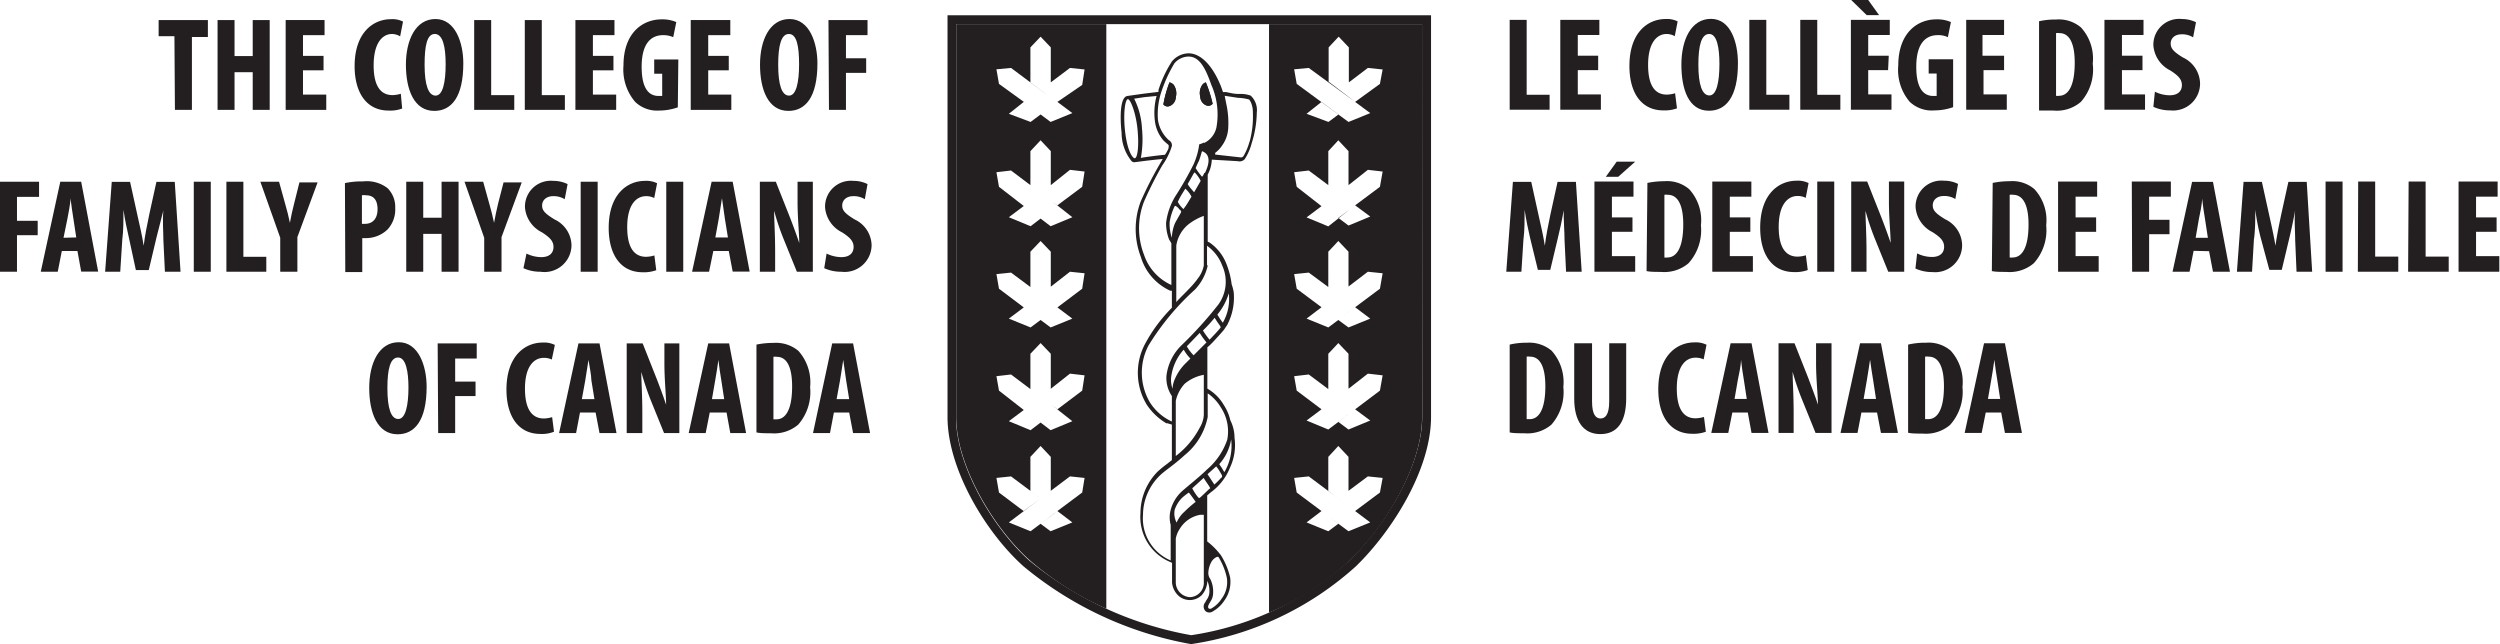 <svg xmlns="http://www.w3.org/2000/svg" viewBox="0 0 147.2 37.92"><defs><style>.cls-1{fill:#231f20;}.cls-2{fill:none;}.cls-3{fill:#bfcbc4;}.cls-4{fill:#8da095;}.cls-5{fill:#939598;}</style></defs><title>logo-black-cfpc</title><g id="Layer_2" data-name="Layer 2"><g id="Layer_1-2" data-name="Layer 1"><path class="cls-1" d="M88.89,1.17h1V5.58h1.35v.88H88.89Z"/><path class="cls-1" d="M94.1,4.13H92.9V5.56h1.36v.9H91.87V1.17h2.3v.89H92.9V3.28h1.2Z"/><path class="cls-1" d="M98.74,6.38a2.12,2.12,0,0,1-.8.12c-1.35,0-2-1.11-2-2.61,0-2,1.1-2.77,2.13-2.77a1.4,1.4,0,0,1,.71.14l-.17.87A1,1,0,0,0,98.14,2c-.58,0-1.1.51-1.1,1.82s.47,1.75,1.1,1.75a1.73,1.73,0,0,0,.49-.08Z"/><path class="cls-1" d="M102.33,3.72c0,2-.71,2.8-1.71,2.8C99.42,6.52,99,5.25,99,3.8s.57-2.69,1.74-2.69S102.33,2.51,102.33,3.72ZM100,3.81c0,1.2.23,1.81.65,1.81s.59-.78.59-1.86c0-.92-.14-1.76-.6-1.76S100,2.67,100,3.81Z"/><path class="cls-1" d="M103,1.17h1V5.58h1.36v.88H103Z"/><path class="cls-1" d="M106,1.17h1V5.58h1.36v.88H106Z"/><path class="cls-1" d="M111.17,4.13H110V5.56h1.37v.9h-2.39V1.17h2.29v.89H110V3.28h1.21ZM110,0l.64.89h-.73L109,0Z"/><path class="cls-1" d="M115,6.31a3.3,3.3,0,0,1-1.1.19A1.89,1.89,0,0,1,112.45,6a2.89,2.89,0,0,1-.68-2.14c0-1.92,1.12-2.72,2.24-2.72a2,2,0,0,1,.86.16l-.18.89a1.25,1.25,0,0,0-.6-.12c-.7,0-1.26.48-1.26,1.86s.5,1.72,1,1.72l.2,0V4.33h-.47V3.49H115Z"/><path class="cls-1" d="M118,4.13h-1.21V5.56h1.37v.9h-2.39V1.17H118v.89h-1.27V3.28H118Z"/><path class="cls-1" d="M120.06,1.25a4.36,4.36,0,0,1,1-.1,2,2,0,0,1,1.47.47,2.71,2.71,0,0,1,.69,2.13A2.86,2.86,0,0,1,122.52,6a2.18,2.18,0,0,1-1.61.51c-.32,0-.65,0-.85,0Zm1,4.39a.5.5,0,0,0,.18,0c.49,0,.92-.49.92-1.95,0-1.08-.28-1.74-.9-1.74a.65.65,0,0,0-.2,0Z"/><path class="cls-1" d="M126.15,4.13h-1.21V5.56h1.36v.9h-2.39V1.17h2.3v.89h-1.27V3.28h1.21Z"/><path class="cls-1" d="M126.88,5.4a2,2,0,0,0,.87.21c.49,0,.72-.25.72-.6s-.23-.57-.68-.86a1.8,1.8,0,0,1-1-1.48,1.52,1.52,0,0,1,1.68-1.55,1.88,1.88,0,0,1,.83.19l-.17.89a1.19,1.19,0,0,0-.67-.18c-.44,0-.65.26-.65.54s.15.48.73.83a1.73,1.73,0,0,1,1,1.51,1.59,1.59,0,0,1-1.75,1.6,2.35,2.35,0,0,1-1-.21Z"/><path class="cls-1" d="M92.12,14.13c0-.51-.06-1.18-.05-1.75h0c-.09.56-.24,1.21-.34,1.62l-.45,1.89h-.73L90.09,14c-.1-.42-.24-1.08-.32-1.65h0c0,.57,0,1.24-.07,1.76L89.58,16h-.89l.39-5.29h1.08l.42,1.91c.15.67.29,1.26.38,1.85h0c.07-.58.19-1.18.33-1.85l.42-1.91h1.08L93.13,16h-.92Z"/><path class="cls-1" d="M96.12,13.65H94.91v1.43h1.37V16h-2.4V10.69h2.3v.89H94.91V12.8h1.21Zm.16-4.13-1,.89h-.73l.64-.89Z"/><path class="cls-1" d="M97,10.77a5,5,0,0,1,1-.1,2,2,0,0,1,1.46.47,2.71,2.71,0,0,1,.69,2.13,2.9,2.9,0,0,1-.73,2.23,2.2,2.2,0,0,1-1.62.51c-.32,0-.64,0-.85-.05Zm1,4.39a.55.55,0,0,0,.18,0c.49,0,.93-.49.93-1.95,0-1.08-.29-1.74-.91-1.74a.65.65,0,0,0-.2,0Z"/><path class="cls-1" d="M103.06,13.65h-1.21v1.43h1.36V16h-2.39V10.69h2.3v.89h-1.27V12.8h1.21Z"/><path class="cls-1" d="M106.44,15.9a2.12,2.12,0,0,1-.8.12c-1.35,0-2-1.11-2-2.61,0-2,1.11-2.77,2.14-2.77a1.4,1.4,0,0,1,.71.14l-.17.87a1,1,0,0,0-.48-.11c-.58,0-1.11.51-1.11,1.82s.48,1.75,1.11,1.75a1.73,1.73,0,0,0,.49-.08Z"/><path class="cls-1" d="M108,10.69V16h-1V10.69Z"/><path class="cls-1" d="M109,16V10.69h.94l.82,2.07c.16.41.41,1.08.56,1.54h0c0-.55-.1-1.47-.1-2.44V10.69h.9V16h-.94l-.81-2a14.82,14.82,0,0,1-.53-1.59h0c0,.53.06,1.34.06,2.41V16Z"/><path class="cls-1" d="M112.88,14.92a2,2,0,0,0,.87.21c.49,0,.72-.25.72-.6s-.23-.57-.68-.86a1.8,1.8,0,0,1-1-1.47,1.52,1.52,0,0,1,1.67-1.56,1.81,1.81,0,0,1,.83.19l-.16.89a1.22,1.22,0,0,0-.67-.18c-.44,0-.66.26-.66.55s.16.47.73.82a1.72,1.72,0,0,1,1,1.51,1.59,1.59,0,0,1-1.75,1.6,2.35,2.35,0,0,1-1-.21Z"/><path class="cls-1" d="M117.33,10.77a5,5,0,0,1,1-.1,2,2,0,0,1,1.46.47,2.71,2.71,0,0,1,.69,2.13,2.9,2.9,0,0,1-.73,2.23,2.2,2.2,0,0,1-1.62.51c-.32,0-.64,0-.85-.05Zm1,4.39a.55.55,0,0,0,.18,0c.5,0,.93-.49.93-1.95,0-1.08-.29-1.74-.91-1.74a.65.65,0,0,0-.2,0Z"/><path class="cls-1" d="M123.42,13.65h-1.21v1.43h1.36V16h-2.39V10.69h2.3v.89h-1.27V12.8h1.21Z"/><path class="cls-1" d="M125.52,10.69h2.3v.89h-1.28v1.36h1.2v.85h-1.2V16h-1Z"/><path class="cls-1" d="M129.16,14.77,128.92,16h-1l1.15-5.29h1.23l1,5.29h-1l-.23-1.21ZM130,14l-.17-1.11c-.06-.32-.13-.85-.17-1.2h0c0,.35-.13.9-.19,1.21l-.19,1.1Z"/><path class="cls-1" d="M135.14,14.13c0-.51-.06-1.18,0-1.75h0c-.1.56-.24,1.21-.34,1.62l-.45,1.89h-.73L133.11,14a13.84,13.84,0,0,1-.32-1.65h0c0,.57,0,1.24-.08,1.76L132.6,16h-.89l.39-5.29h1.08l.42,1.91c.15.67.28,1.26.38,1.85h0c.08-.58.2-1.18.34-1.85l.42-1.91h1.08l.32,5.29h-.92Z"/><path class="cls-1" d="M137.93,10.69V16h-1V10.69Z"/><path class="cls-1" d="M138.85,10.69h1v4.42h1.36V16h-2.38Z"/><path class="cls-1" d="M141.82,10.69h1v4.42h1.36V16h-2.39Z"/><path class="cls-1" d="M147,13.65h-1.21v1.43h1.37V16h-2.4V10.69h2.3v.89h-1.27V12.8H147Z"/><path class="cls-1" d="M88.89,20.29a4.24,4.24,0,0,1,1-.11,2.06,2.06,0,0,1,1.47.47,2.78,2.78,0,0,1,.69,2.14A2.91,2.91,0,0,1,91.35,25a2.18,2.18,0,0,1-1.61.51c-.32,0-.65,0-.85-.05Zm1,4.39h.18c.49,0,.92-.48.92-1.94,0-1.08-.28-1.74-.9-1.74a.65.65,0,0,0-.2,0Z"/><path class="cls-1" d="M93.74,20.21v3.43c0,.78.23,1,.5,1s.51-.21.51-1V20.21h1v3.25c0,1.36-.51,2.1-1.52,2.1s-1.54-.77-1.54-2.09V20.21Z"/><path class="cls-1" d="M100.44,25.42a2.12,2.12,0,0,1-.8.12c-1.35,0-2-1.11-2-2.61,0-2,1.1-2.77,2.13-2.77a1.4,1.4,0,0,1,.71.14l-.17.86a1.11,1.11,0,0,0-.48-.1c-.58,0-1.1.5-1.1,1.81s.47,1.76,1.1,1.76a1.87,1.87,0,0,0,.5-.08Z"/><path class="cls-1" d="M102,24.29l-.24,1.2h-1l1.14-5.28h1.23l1,5.28h-1l-.22-1.2Zm.85-.8-.17-1.11c-.06-.32-.13-.85-.17-1.2h0c0,.35-.13.9-.19,1.21l-.19,1.1Z"/><path class="cls-1" d="M104.72,25.49V20.21h.94l.82,2.07c.15.41.41,1.08.56,1.54h0c0-.55-.11-1.47-.11-2.44V20.21h.91v5.28h-.94l-.81-2a14.32,14.32,0,0,1-.54-1.6h0c0,.54.06,1.35.06,2.42v1.18Z"/><path class="cls-1" d="M109.6,24.29l-.23,1.2h-1l1.15-5.28h1.23l1,5.28h-1l-.23-1.2Zm.86-.8-.17-1.11c-.06-.32-.13-.85-.18-1.2h0c-.06.35-.13.9-.19,1.21l-.19,1.1Z"/><path class="cls-1" d="M112.35,20.29a4.33,4.33,0,0,1,1.05-.11,2,2,0,0,1,1.46.47,2.75,2.75,0,0,1,.69,2.14,2.91,2.91,0,0,1-.73,2.23,2.2,2.2,0,0,1-1.62.51c-.32,0-.64,0-.85-.05Zm1,4.39h.18c.5,0,.93-.48.93-1.94,0-1.08-.28-1.74-.9-1.74a.68.68,0,0,0-.21,0Z"/><path class="cls-1" d="M116.92,24.29l-.24,1.2h-1l1.14-5.28h1.23l1,5.28h-1l-.22-1.2Zm.85-.8-.17-1.11c-.06-.32-.13-.85-.17-1.2h0c-.05.35-.13.9-.19,1.21l-.19,1.1Z"/><path class="cls-1" d="M10.27,2.13H9.34V1.18h2.9v1H11.3V6.47h-1Z"/><path class="cls-1" d="M13.81,1.18V3.3h1.07V1.18h1V6.47h-1V4.25H13.81V6.47h-1V1.18Z"/><path class="cls-1" d="M19.05,4.14H17.84V5.57h1.37v.9H16.82V1.18h2.29v.89H17.84V3.29h1.21Z"/><path class="cls-1" d="M23.68,6.39a2,2,0,0,1-.8.12c-1.34,0-2-1.11-2-2.61,0-2,1.11-2.77,2.14-2.77a1.4,1.4,0,0,1,.71.14l-.17.87A1,1,0,0,0,23.09,2C22.51,2,22,2.54,22,3.85s.48,1.75,1.11,1.75a1.73,1.73,0,0,0,.49-.08Z"/><path class="cls-1" d="M27.28,3.73c0,2-.71,2.8-1.71,2.8-1.2,0-1.67-1.27-1.67-2.72s.57-2.69,1.74-2.69S27.28,2.52,27.28,3.73ZM25,3.82c0,1.2.23,1.81.65,1.81s.59-.78.59-1.85S26.06,2,25.6,2,25,2.69,25,3.82Z"/><path class="cls-1" d="M27.92,1.18h1V5.6h1.36v.87H27.92Z"/><path class="cls-1" d="M30.9,1.18h1V5.6h1.36v.87H30.9Z"/><path class="cls-1" d="M36.12,4.14H34.91V5.57h1.37v.9h-2.4V1.18h2.3v.89H34.91V3.29h1.21Z"/><path class="cls-1" d="M39.91,6.32a3.35,3.35,0,0,1-1.1.19A1.87,1.87,0,0,1,37.4,6a2.93,2.93,0,0,1-.69-2.14c0-1.92,1.12-2.72,2.25-2.72a2.07,2.07,0,0,1,.86.16l-.18.89a1.42,1.42,0,0,0-.6-.12c-.7,0-1.26.48-1.26,1.86s.49,1.72,1,1.72l.21,0V4.34h-.47V3.5h1.42Z"/><path class="cls-1" d="M42.91,4.14H41.7V5.57h1.36v.9H40.67V1.18H43v.89H41.7V3.29h1.21Z"/><path class="cls-1" d="M48.13,3.73c0,2-.71,2.8-1.71,2.8-1.2,0-1.67-1.27-1.67-2.72s.57-2.69,1.74-2.69S48.13,2.52,48.13,3.73Zm-2.31.09c0,1.2.22,1.81.64,1.81s.59-.78.59-1.85S46.91,2,46.45,2,45.82,2.69,45.82,3.82Z"/><path class="cls-1" d="M48.78,1.18h2.3v.89H49.81V3.43H51v.86H49.81V6.47h-1Z"/><path class="cls-1" d="M0,10.7H2.3v.89H1V13H2.22v.85H1V16H0Z"/><path class="cls-1" d="M3.64,14.78,3.4,16h-1L3.55,10.7H4.78l1,5.29h-1l-.22-1.21Zm.85-.8-.17-1.11c-.05-.32-.13-.85-.17-1.2h0c0,.35-.13.9-.18,1.21L3.74,14Z"/><path class="cls-1" d="M9.62,14.13c0-.5-.06-1.17,0-1.74h0C9.46,13,9.31,13.6,9.21,14L8.76,15.9H8L7.59,14c-.1-.42-.24-1.08-.32-1.65h0c0,.57,0,1.24-.07,1.76L7.08,16H6.19l.39-5.29H7.66l.42,1.91c.15.67.29,1.26.38,1.85h0c.07-.58.19-1.18.33-1.85l.42-1.91h1.08L10.63,16H9.71Z"/><path class="cls-1" d="M12.41,10.7V16h-1V10.7Z"/><path class="cls-1" d="M13.33,10.7h1v4.42h1.35V16H13.33Z"/><path class="cls-1" d="M16.5,16V14L15.33,10.7h1.1L16.79,12c.1.34.2.73.28,1.12h0c.07-.38.15-.77.25-1.14l.31-1.24h1.07l-1.19,3.22V16Z"/><path class="cls-1" d="M20.31,10.78a4.87,4.87,0,0,1,1.07-.1,2,2,0,0,1,1.44.4,1.55,1.55,0,0,1,.45,1.16,1.73,1.73,0,0,1-.45,1.27,1.83,1.83,0,0,1-1.28.51h-.21v2h-1Zm1,2.4h.17c.52,0,.75-.37.75-.86s-.19-.82-.67-.82a.66.66,0,0,0-.25,0Z"/><path class="cls-1" d="M24.92,10.7v2.12H26V10.7h1V16H26V13.77H24.92V16h-1V10.7Z"/><path class="cls-1" d="M28.51,16V14L27.35,10.7h1.1L28.81,12c.1.34.2.73.28,1.12h0c.07-.38.15-.77.24-1.14l.32-1.24h1.07l-1.19,3.22V16Z"/><path class="cls-1" d="M31,14.93a2,2,0,0,0,.87.21c.49,0,.72-.25.72-.6s-.23-.57-.68-.86a1.8,1.8,0,0,1-1-1.47,1.52,1.52,0,0,1,1.67-1.56,1.89,1.89,0,0,1,.84.19l-.17.89a1.22,1.22,0,0,0-.67-.18c-.44,0-.66.26-.66.55s.16.47.73.82a1.72,1.72,0,0,1,1,1.51A1.59,1.59,0,0,1,31.82,16a2.35,2.35,0,0,1-1-.21Z"/><path class="cls-1" d="M35.19,10.7V16h-1V10.7Z"/><path class="cls-1" d="M38.64,15.91a2.12,2.12,0,0,1-.8.12c-1.35,0-2-1.11-2-2.61,0-2,1.11-2.77,2.13-2.77a1.42,1.42,0,0,1,.72.14l-.17.87a1,1,0,0,0-.48-.11c-.58,0-1.11.51-1.11,1.82s.48,1.75,1.11,1.75a1.73,1.73,0,0,0,.49-.08Z"/><path class="cls-1" d="M40.23,10.7V16h-1V10.7Z"/><path class="cls-1" d="M42,14.78,41.75,16h-1L41.9,10.7h1.24l1,5.29h-1l-.23-1.21Zm.86-.8-.18-1.11c-.05-.32-.12-.85-.17-1.2h0c-.06.35-.14.9-.19,1.21l-.2,1.1Z"/><path class="cls-1" d="M44.74,16V10.7h.94l.82,2.07c.16.41.41,1.08.56,1.54h0c0-.55-.1-1.47-.1-2.44V10.7h.9V16h-.94l-.81-2a14.82,14.82,0,0,1-.53-1.59h0c0,.53.06,1.34.06,2.41V16Z"/><path class="cls-1" d="M48.67,14.93a2,2,0,0,0,.87.21c.49,0,.72-.25.72-.6s-.23-.57-.68-.86a1.8,1.8,0,0,1-1-1.47,1.52,1.52,0,0,1,1.67-1.56,1.81,1.81,0,0,1,.83.19l-.16.89a1.22,1.22,0,0,0-.67-.18c-.44,0-.66.26-.66.55s.16.47.73.82a1.72,1.72,0,0,1,1,1.51A1.59,1.59,0,0,1,49.53,16a2.35,2.35,0,0,1-1-.21Z"/><path class="cls-1" d="M25.12,22.77c0,2-.71,2.8-1.71,2.8-1.2,0-1.67-1.28-1.67-2.73s.57-2.69,1.74-2.69S25.12,21.56,25.12,22.77Zm-2.31.09c0,1.2.22,1.81.64,1.81s.6-.78.6-1.86c0-.92-.15-1.76-.61-1.76S22.81,21.72,22.81,22.86Z"/><path class="cls-1" d="M25.77,20.22h2.3v.89H26.8v1.36H28v.85H26.8V25.5h-1Z"/><path class="cls-1" d="M32.62,25.42a1.9,1.9,0,0,1-.8.13c-1.35,0-2-1.11-2-2.61,0-2,1.11-2.77,2.13-2.77a1.42,1.42,0,0,1,.72.14l-.18.86a1.06,1.06,0,0,0-.47-.1c-.58,0-1.11.5-1.11,1.81s.48,1.76,1.11,1.76a1.73,1.73,0,0,0,.49-.08Z"/><path class="cls-1" d="M34.15,24.29l-.23,1.21h-1l1.14-5.28H35.3l1,5.28h-1l-.23-1.21ZM35,23.5l-.18-1.11c0-.32-.12-.85-.17-1.2h0c-.06.35-.14.9-.19,1.21l-.2,1.1Z"/><path class="cls-1" d="M36.9,25.5V20.22h.94l.82,2.07c.16.41.41,1.08.56,1.54h0c0-.55-.1-1.47-.1-2.44V20.22H40V25.5H39.1l-.81-2a16.65,16.65,0,0,1-.53-1.6h0c0,.54.06,1.35.06,2.42V25.5Z"/><path class="cls-1" d="M41.79,24.29l-.24,1.21h-1l1.15-5.28h1.23l1,5.28H43l-.22-1.21Zm.85-.79-.17-1.11c-.06-.32-.13-.85-.17-1.2h0c-.05.35-.13.9-.19,1.21l-.19,1.1Z"/><path class="cls-1" d="M44.54,20.29a4.87,4.87,0,0,1,1-.1,2.06,2.06,0,0,1,1.47.47,2.78,2.78,0,0,1,.69,2.14A2.91,2.91,0,0,1,47,25a2.19,2.19,0,0,1-1.62.51c-.32,0-.64,0-.84-.05Zm1,4.4h.18c.49,0,.92-.48.92-1.94,0-1.08-.28-1.74-.9-1.74a.65.65,0,0,0-.2,0Z"/><path class="cls-1" d="M49.1,24.29l-.23,1.21h-1L49,20.22h1.23l1,5.28h-1l-.23-1.21ZM50,23.5l-.18-1.11c-.05-.32-.12-.85-.17-1.2h0c-.06.35-.13.9-.19,1.21l-.2,1.1Z"/><path class="cls-1" d="M56.3,1.42V24.55c0,2.86,2.2,6.53,4.31,8.42a17.93,17.93,0,0,0,4.53,2.87V1.42ZM63.72,29l-1.46,1.09.88.67-1.28.52-.59-.44.82-.62.09-.06-.91.68-.59.44-1.28-.52,1.87-1.41-1,.74L58.82,29l-.15-.86.86-.09,1.74,1.3-.6-.45v-2l.6-.64.6.64v2l-.6.45L63,28.05l.86.09Zm0-6-1.46,1.1-.39-.3,1.27,1-1.28.53-.59-.45-.59.45-1.28-.53.88-.66L58.82,23l-.15-.85.86-.1,1.54,1.16-.4-.3V20.83l.6-.63.6.63v2.06L63,22l.86.1Zm0-6-1.46,1.1.88.66-1.28.52-.59-.44-.59.44-1.28-.52.88-.66L58.82,17l-.15-.86.86-.09,1.14.85V14.82l.6-.63.6.63v2.06L63,16l.86.09Zm0-6-1.46,1.09-.39-.3,1.27,1-1.28.53-.59-.45-.59.45-1.28-.53.88-.66.13.1L58.82,11l-.15-.86.86-.1,1.14.86v-2l.6-.64.6.64v2L63,10l.86.1Zm0-6L62.26,6l.88.66-1.28.52-.59-.44-.59.44L59.4,6.7,60.28,6l.13.09L58.82,4.94l-.15-.86L59.53,4l1.94,1.45.4.3-1.2-.89V2.79l.6-.63.6.63V4.85L63,4l.86.09Z"/><polygon class="cls-2" points="62.26 30.09 62.18 30.16 62.09 30.22 61.27 30.84 61.86 31.28 63.15 30.76 62.26 30.09"/><polygon class="cls-3" points="60.28 24.08 60.28 24.08 60.59 24.32 60.28 24.08"/><polygon class="cls-2" points="61.87 22.89 61.87 23.78 62.26 24.08 63.72 22.98 63.87 22.13 63.01 22.03 61.87 22.89"/><polygon class="cls-2" points="61.87 20.84 61.27 20.2 60.67 20.84 60.67 22.89 61.07 23.19 61.87 23.78 61.87 20.84"/><polygon class="cls-2" points="61.87 23.78 61.07 23.19 59.53 22.03 58.67 22.13 58.82 22.98 60.28 24.08 60.28 24.08 60.59 24.32 61.27 24.82 61.27 24.82 61.86 25.27 63.15 24.74 61.87 23.78"/><polygon class="cls-2" points="60.28 24.08 60.28 24.08 60.59 24.32 60.28 24.08"/><polygon class="cls-2" points="60.59 24.32 61.27 24.82 61.27 24.82 60.59 24.32"/><polygon class="cls-2" points="61.87 23.78 61.07 23.19 61.87 23.78 61.87 23.78"/><polygon class="cls-3" points="60.28 18.07 60.28 18.07 60.59 18.3 60.28 18.07"/><polygon class="cls-3" points="60.68 19.25 61.27 18.81 61.27 18.81 60.68 19.25"/><polygon class="cls-2" points="60.59 18.3 60.28 18.07 59.4 18.73 60.68 19.25 61.27 18.81 60.59 18.3"/><polygon class="cls-2" points="63.01 16.02 61.87 16.88 61.87 17.77 62.26 18.07 63.72 16.97 63.87 16.11 63.01 16.02"/><polygon class="cls-2" points="63.15 18.73 62.26 18.07 61.87 17.77 61.87 18.32 60.67 18.32 60.67 16.88 59.53 16.02 58.67 16.11 58.82 16.97 60.28 18.07 60.28 18.07 61.27 18.81 61.27 18.81 61.86 19.25 63.15 18.73"/><polygon class="cls-2" points="61.27 18.81 60.28 18.07 60.28 18.07 60.59 18.3 61.27 18.81"/><polygon class="cls-2" points="61.27 18.81 61.27 18.81 61.27 18.81 61.27 18.81"/><polygon class="cls-2" points="61.27 18.81 61.27 18.81 60.59 18.3 61.27 18.81"/><polygon class="cls-2" points="62.26 18.07 62.26 18.07 61.87 17.77 62.26 18.07"/><polygon class="cls-2" points="61.27 14.19 60.67 14.82 60.67 16.88 60.67 18.32 61.87 18.32 61.87 17.77 61.87 14.82 61.27 14.19"/><polygon class="cls-2" points="60.28 12.05 59.4 12.71 60.68 13.24 61.27 12.79 60.41 12.15 60.28 12.05"/><polygon class="cls-2" points="61.87 10.86 61.87 11.75 62.26 12.05 63.72 10.96 63.87 10.1 63.01 10 61.87 10.86"/><polygon class="cls-2" points="63.15 12.71 61.87 11.75 61.87 12.31 60.67 12.31 60.67 10.86 59.53 10 58.67 10.1 58.82 10.96 60.41 12.15 61.27 12.79 61.27 12.79 61.86 13.24 63.15 12.71"/><polygon class="cls-2" points="60.41 12.15 61.27 12.79 61.27 12.79 60.41 12.15"/><polygon class="cls-2" points="61.27 8.17 60.67 8.81 60.67 10.86 60.67 12.31 61.87 12.31 61.87 11.75 61.87 8.81 61.27 8.17"/><polygon class="cls-2" points="60.28 6.04 59.4 6.7 60.68 7.22 61.27 6.78 60.41 6.13 60.28 6.04"/><polygon class="cls-2" points="61.87 4.85 61.87 5.74 61.47 5.44 62.26 6.04 63.72 4.94 63.87 4.08 63.01 3.99 61.87 4.85"/><polygon class="cls-2" points="61.87 2.79 61.27 2.16 60.67 2.79 60.67 4.85 61.87 5.74 61.87 4.85 61.87 2.79"/><polygon class="cls-2" points="63.15 6.7 62.26 6.04 61.27 5.29 61.47 5.44 59.53 3.99 58.67 4.08 58.82 4.94 60.41 6.13 61.27 6.78 61.27 6.78 61.86 7.22 63.15 6.7"/><polygon class="cls-2" points="60.41 6.13 61.27 6.78 61.27 6.78 60.41 6.13"/><polygon class="cls-2" points="61.27 5.29 62.26 6.04 61.47 5.44 61.27 5.29"/><polygon class="cls-2" points="61.87 26.85 61.27 26.21 60.67 26.85 60.67 28.9 61.27 29.35 61.87 28.9 61.87 26.85"/><polygon class="cls-2" points="58.67 28.14 58.82 29 60.28 30.09 61.27 29.35 59.53 28.05 58.67 28.14"/><polygon class="cls-4" points="61.27 30.84 63.72 29 61.27 30.84 61.27 30.84"/><polygon class="cls-4" points="61.27 29.35 61.27 29.35 63.01 28.05 61.27 29.35"/><polygon class="cls-2" points="59.4 30.76 60.68 31.28 61.27 30.84 61.27 29.35 59.4 30.76"/><polygon class="cls-2" points="63.87 28.14 63.01 28.05 61.27 29.35 61.27 30.84 62.18 30.16 62.26 30.09 63.72 29 63.87 28.14"/><polygon class="cls-2" points="62.18 30.16 62.26 30.09 62.26 30.09 62.18 30.16"/><path class="cls-1" d="M74.72,1.42V36.07A15.54,15.54,0,0,0,79.47,33c2.12-2,4.26-5.61,4.26-8.42V1.42ZM81.25,29l-1.46,1.09.89.67-1.28.52-1.08-.8.48.36-.59.44-1.28-.52.88-.67L76.35,29l-.15-.86.86-.09L78.6,29.2l-.39-.3v-2l.59-.64.6.64v2l1.14-.85.87.09Zm0-6-1.46,1.1.89.66-1.28.53-.6-.45.67-.5-1.26.95-1.28-.53.88-.66L76.35,23l-.15-.85.86-.1,1.15.86V20.83l.59-.63.6.63v2.06L80.54,22l.87.1Zm0-6-1.46,1.09.89.67-1.28.52-.6-.44.67-.5-1.26.94-1.28-.52.88-.67L76.35,17l-.15-.86.86-.09,1.15.85V14.82l.59-.63.6.63v2.05L80.54,16l.87.09Zm0-6-1.46,1.09.89.66-1.28.53-.6-.45.67-.5-1.26,1-1.28-.53.88-.66L76.35,11l-.15-.86.86-.1,1.15.86v-2l.59-.64.6.64v2L80.54,10l.87.1ZM76.93,6.7,77.81,6l1,.74-.59.44Zm4.32-1.76L79.79,6l.89.66-1.28.52L76.35,4.94l-.15-.86L77.06,4,79.79,6l-.56-.43-1-.76V2.79l.59-.63.6.63V4.85L80.54,4l.87.09Z"/><polygon class="cls-2" points="76.93 30.76 78.21 31.28 78.8 30.84 78.32 30.48 77.81 30.09 76.93 30.76"/><polygon class="cls-2" points="79.4 28.9 79.4 29.8 79.79 30.09 81.25 29 81.41 28.14 80.54 28.05 79.4 28.9"/><polygon class="cls-3" points="78.6 29.2 79.4 29.8 78.21 28.9 78.6 29.2"/><polygon class="cls-2" points="78.8 26.21 78.21 26.85 78.21 28.9 79.4 29.8 79.4 26.85 78.8 26.21"/><polygon class="cls-2" points="80.68 30.76 79.79 30.09 79.4 29.8 78.6 29.2 77.06 28.05 76.2 28.14 76.35 29 77.81 30.09 77.81 30.09 78.32 30.48 79.4 31.28 80.68 30.76"/><polygon class="cls-2" points="77.81 30.09 78.32 30.48 77.81 30.09 77.81 30.09"/><polygon class="cls-2" points="79.79 30.09 79.79 30.09 79.4 29.8 79.79 30.09"/><polygon class="cls-2" points="79.4 29.8 78.6 29.2 79.4 29.8 79.4 29.8"/><polygon class="cls-3" points="79.47 24.32 78.8 24.82 79.79 24.08 79.47 24.32"/><polygon class="cls-2" points="79.79 24.08 78.8 24.82 79.4 25.27 80.68 24.74 79.79 24.08"/><polygon class="cls-2" points="77.06 22.03 76.2 22.13 76.35 22.98 77.81 24.08 78.21 23.78 78.21 22.89 77.06 22.03"/><polygon class="cls-2" points="81.41 22.13 80.54 22.03 79.4 22.89 79.4 24.34 78.21 24.34 78.21 23.78 77.81 24.08 76.93 24.74 78.21 25.27 79.47 24.32 79.79 24.08 81.25 22.98 81.41 22.13"/><polygon class="cls-2" points="79.47 24.32 79.79 24.08 79.79 24.08 79.47 24.32"/><polygon class="cls-2" points="78.21 23.78 77.81 24.08 77.81 24.08 78.21 23.78"/><polygon class="cls-2" points="79.4 22.89 79.4 20.84 78.8 20.2 78.21 20.84 78.21 23.78 78.21 24.34 79.4 24.34 79.4 22.89"/><polygon class="cls-3" points="79.47 18.31 78.8 18.81 79.79 18.06 79.47 18.31"/><polygon class="cls-2" points="79.79 18.06 78.8 18.81 79.4 19.25 80.68 18.73 79.79 18.06"/><polygon class="cls-2" points="78.21 16.88 77.06 16.02 76.2 16.11 76.35 16.97 77.81 18.06 78.21 17.77 78.21 16.88"/><polygon class="cls-2" points="81.41 16.11 80.54 16.02 79.4 16.88 79.4 18.32 78.21 18.32 78.21 17.77 77.81 18.06 76.93 18.73 78.21 19.25 79.47 18.31 79.79 18.06 81.25 16.97 81.41 16.11"/><polygon class="cls-2" points="79.47 18.31 79.79 18.06 79.79 18.06 79.47 18.31"/><polygon class="cls-2" points="78.21 17.77 77.81 18.06 77.81 18.06 78.21 17.77"/><polygon class="cls-2" points="79.4 16.88 79.4 14.82 78.8 14.19 78.21 14.82 78.21 17.77 78.21 18.32 79.4 18.32 79.4 16.88"/><polygon class="cls-2" points="78.8 12.79 79.4 13.24 80.68 12.71 79.79 12.05 79.47 12.29 78.8 12.79"/><polygon class="cls-2" points="78.21 10.86 77.06 10 76.2 10.1 76.35 10.96 77.81 12.05 78.21 11.75 78.21 10.86"/><polygon class="cls-2" points="81.41 10.1 80.54 10 79.4 10.86 79.4 12.31 78.21 12.31 78.21 11.75 77.81 12.05 76.93 12.71 78.21 13.24 79.47 12.29 79.79 12.05 79.79 12.05 81.25 10.96 81.41 10.1"/><polygon class="cls-2" points="79.47 12.29 79.79 12.05 79.79 12.05 79.47 12.29"/><polygon class="cls-2" points="78.21 11.75 77.81 12.05 77.81 12.05 78.21 11.75"/><polygon class="cls-2" points="79.4 10.86 79.4 8.81 78.8 8.17 78.21 8.81 78.21 11.75 78.21 12.31 79.4 12.31 79.4 10.86"/><polygon class="cls-2" points="76.93 6.7 78.21 7.22 78.8 6.78 77.81 6.04 76.93 6.7"/><polygon class="cls-2" points="79.4 4.85 79.4 5.74 79.23 5.61 79.79 6.04 81.25 4.94 81.41 4.08 80.54 3.99 79.4 4.85"/><polygon class="cls-2" points="79.4 5.74 79.4 4.85 79.4 2.79 78.8 2.16 78.21 2.79 78.21 4.85 79.23 5.61 79.19 5.58 79.4 5.74"/><polygon class="cls-2" points="79.19 5.58 79.23 5.61 79.4 5.74 79.19 5.58"/><polygon class="cls-2" points="79.79 6.04 77.06 3.99 76.2 4.08 76.35 4.94 79.4 7.22 80.68 6.7 79.79 6.04"/><path class="cls-2" d="M65.13,1.42V35.84a20.67,20.67,0,0,0,5,1.56,18.24,18.24,0,0,0,4.59-1.33V1.42Z"/><path class="cls-2" d="M74.72,1.17H65.13v35A17.5,17.5,0,0,0,69.9,37.7a13.75,13.75,0,0,0,4.82-1.35Z"/><path class="cls-2" d="M67.38,5.7l.72-.07A3.8,3.8,0,0,0,68,7.12a2.11,2.11,0,0,0,.48,1.12c.1.12.3.26.33.31a.48.48,0,0,1-.07.32c-.14.27-.16.25-.21.25s-1,.11-1.32.18a6.16,6.16,0,0,0,.07-1.74,4.4,4.4,0,0,0-.46-1.77Z"/><path class="cls-2" d="M66.82,9.32c-.14,0-.44-.44-.57-1.54s0-1.91.15-1.94.47.77.57,1.71S67,9.27,66.82,9.32Z"/><path class="cls-2" d="M67.39,11.91a22.57,22.57,0,0,1,1.08-2.14A4,4,0,0,0,69,8.6a.33.33,0,0,0-.17-.34,2,2,0,0,1-.65-1.2,4.2,4.2,0,0,1,.22-1.71,8.2,8.2,0,0,1,.75-1.62,1.1,1.1,0,0,1,.83-.4c.65,0,1,.69,1.34,1.66a4.3,4.3,0,0,1,.3,2.53,1.34,1.34,0,0,1-.75.9,2.2,2.2,0,0,1-.29.11,4.15,4.15,0,0,1-.33,1.17,18.86,18.86,0,0,1-1.06,1.86,3.91,3.91,0,0,0-.56,1.58,2.61,2.61,0,0,0,.18,1,1.85,1.85,0,0,1,.13.22v2.45A3,3,0,0,1,67.36,15,4.33,4.33,0,0,1,67.39,11.91Z"/><path class="cls-2" d="M70.16,11.59,69.9,12a3.42,3.42,0,0,1-.22.31,1.57,1.57,0,0,1-.33-.42,3.68,3.68,0,0,1,.2-.39l.24-.39A1.48,1.48,0,0,1,70.16,11.59Z"/><path class="cls-2" d="M69.94,10.84c0-.05.34-.61.38-.66s.39.45.37.5l-.38.66S69.9,10.89,69.94,10.84Z"/><path class="cls-2" d="M69.47,12.36s.08.09.08.13-.27.48-.37.68A2.44,2.44,0,0,0,69,14a2.43,2.43,0,0,1-.13-.94,3.43,3.43,0,0,1,.3-.93C69.27,12.09,69.47,12.36,69.47,12.36Z"/><path class="cls-2" d="M69.23,14.46A2,2,0,0,1,70,13.19a3.37,3.37,0,0,1,.93-.48v2.94a1.77,1.77,0,0,1-.37.79c-.31.46-1.07,1.13-1.25,1.37,0,0,0,0,0,0Z"/><path class="cls-2" d="M70.81,10.43a4.33,4.33,0,0,1-.37-.5,4.63,4.63,0,0,1,.2-.44c.17-.49.15-.57.2-.55.48.18.35.75.1,1.26C70.91,10.27,70.85,10.43,70.81,10.43Z"/><path class="cls-2" d="M67.6,20.35a14.91,14.91,0,0,1,2.74-3.3,3,3,0,0,0,.77-1.41V14.47a2.53,2.53,0,0,1,.9,1.18,2.29,2.29,0,0,1-.24,2.29,23.19,23.19,0,0,1-2.12,2.35,3,3,0,0,0-.93,1.84A1.91,1.91,0,0,0,69,23.32v1.5a3,3,0,0,1-1.3-1.14A3.45,3.45,0,0,1,67.6,20.35Z"/><path class="cls-2" d="M69.23,23.6a2.19,2.19,0,0,1,.52-1,2.4,2.4,0,0,1,1.13-.58v2.39a1.61,1.61,0,0,1-.24.74,5,5,0,0,1-1.41,1.67Z"/><path class="cls-2" d="M69.18,22.33a1.52,1.52,0,0,0-.14.58,1.52,1.52,0,0,1-.07-.77,3,3,0,0,1,.67-1.47l.06-.06a2.36,2.36,0,0,0,.4.51l-.27.27A2.89,2.89,0,0,0,69.18,22.33Z"/><path class="cls-2" d="M70.28,20.94a2.37,2.37,0,0,1-.4-.53l.76-.79a3.66,3.66,0,0,0,.4.56Z"/><path class="cls-2" d="M70.83,19.46a8.93,8.93,0,0,0,.69-.75c.15.25.16.25.34.51l0,0,0,.05c-.18.22-.41.46-.65.71A4.12,4.12,0,0,1,70.83,19.46Z"/><path class="cls-2" d="M71.72,18.55a.05.05,0,0,0,0,0,3.51,3.51,0,0,0,.67-1.25A2.79,2.79,0,0,1,72,19,3.6,3.6,0,0,1,71.72,18.55Z"/><path class="cls-2" d="M69,33a2.69,2.69,0,0,1-1.63-2.68A3.26,3.26,0,0,1,68.29,28c.32-.31.82-.61,1.45-1.19a3.85,3.85,0,0,0,1.37-2.26V23.16a2.67,2.67,0,0,1,.78.84,2.55,2.55,0,0,1,.37,1.89,4,4,0,0,1-1.2,1.76c-.35.36-1.16,1-1.46,1.27a2.28,2.28,0,0,0-.67,1.1,1.7,1.7,0,0,0,0,.89Z"/><path class="cls-2" d="M73.55,5.86a2.79,2.79,0,0,0-.66-.1l-.78-.12.09.46a5.19,5.19,0,0,1,.11,1.36,1.94,1.94,0,0,1-.37,1.08,1.7,1.7,0,0,1-.4.42v.17L73,9.29c.14,0,.17,0,.23-.06a3.31,3.31,0,0,0,.36-.86,5.56,5.56,0,0,0,.2-1.71C73.78,6.11,73.6,5.88,73.55,5.86Z"/><path class="cls-2" d="M68.44,8.24A2.11,2.11,0,0,1,68,7.12a3.8,3.8,0,0,1,.14-1.49l-.72.07-.6.09a4.4,4.4,0,0,1,.46,1.77,6.16,6.16,0,0,1-.07,1.74c.33-.07,1.25-.17,1.32-.18s.07,0,.21-.25a.48.48,0,0,0,.07-.32C68.74,8.5,68.54,8.36,68.44,8.24Z"/><path class="cls-2" d="M74.72,1.17H65.13v35A17.5,17.5,0,0,0,69.9,37.7a13.75,13.75,0,0,0,4.82-1.35ZM67.38,5.7l.72-.07A3.8,3.8,0,0,0,68,7.12a2.11,2.11,0,0,0,.48,1.12c.1.12.3.26.33.31a.48.48,0,0,1-.07.32c-.14.27-.16.25-.21.25s-1,.11-1.32.18a6.16,6.16,0,0,0,.07-1.74,4.4,4.4,0,0,0-.46-1.77Zm-.56,3.62c-.14,0-.44-.44-.57-1.54s0-1.91.15-1.94.47.77.57,1.71S67,9.27,66.82,9.32Zm.57,2.59a22.57,22.57,0,0,1,1.08-2.14A4,4,0,0,0,69,8.6a.33.33,0,0,0-.17-.34,2,2,0,0,1-.65-1.2,4.2,4.2,0,0,1,.22-1.71,8.2,8.2,0,0,1,.75-1.62,1.1,1.1,0,0,1,.83-.4c.65,0,1,.69,1.34,1.66a4.3,4.3,0,0,1,.3,2.53,1.34,1.34,0,0,1-.75.9,2.2,2.2,0,0,1-.29.11,4.15,4.15,0,0,1-.33,1.17,18.86,18.86,0,0,1-1.06,1.86,3.91,3.91,0,0,0-.56,1.58,2.61,2.61,0,0,0,.18,1,1.85,1.85,0,0,1,.13.22v2.45A3,3,0,0,1,67.36,15,4.33,4.33,0,0,1,67.39,11.91Zm2.77-.32L69.9,12a3.42,3.42,0,0,1-.22.31,1.57,1.57,0,0,1-.33-.42,3.68,3.68,0,0,1,.2-.39l.24-.39A1.48,1.48,0,0,1,70.16,11.59Zm-.22-.75c0-.05.34-.61.38-.66s.39.45.37.5l-.38.66S69.9,10.89,69.94,10.84Zm-.47,1.52s.08.09.08.13-.27.48-.37.68A2.44,2.44,0,0,0,69,14a2.43,2.43,0,0,1-.13-.94,3.43,3.43,0,0,1,.3-.93C69.27,12.09,69.47,12.36,69.47,12.36Zm-.24,2.1A2,2,0,0,1,70,13.19a3.37,3.37,0,0,1,.93-.48v2.94a1.77,1.77,0,0,1-.37.79c-.31.46-1.07,1.13-1.25,1.37,0,0,0,0,0,0Zm1.58-4a4.33,4.33,0,0,1-.37-.5,4.63,4.63,0,0,1,.2-.44c.17-.49.15-.57.2-.55.48.18.35.75.1,1.26C70.91,10.27,70.85,10.43,70.81,10.43ZM67.6,20.35a14.91,14.91,0,0,1,2.74-3.3,3,3,0,0,0,.77-1.41V14.47a2.53,2.53,0,0,1,.9,1.18,2.29,2.29,0,0,1-.24,2.29,23.19,23.19,0,0,1-2.12,2.35,3,3,0,0,0-.93,1.84A1.91,1.91,0,0,0,69,23.32v1.5a3,3,0,0,1-1.3-1.14A3.45,3.45,0,0,1,67.6,20.35Zm1.63,3.25a2.19,2.19,0,0,1,.52-1,2.4,2.4,0,0,1,1.13-.58v2.39a1.61,1.61,0,0,1-.24.74,5,5,0,0,1-1.41,1.67Zm0-1.27a1.52,1.52,0,0,0-.14.58,1.52,1.52,0,0,1-.07-.77,3,3,0,0,1,.67-1.47l.06-.06a2.36,2.36,0,0,0,.4.51l-.27.27A2.89,2.89,0,0,0,69.18,22.33Zm1.1-1.39a2.37,2.37,0,0,1-.4-.53l.76-.79a3.66,3.66,0,0,0,.4.56Zm.55-1.48a8.93,8.93,0,0,0,.69-.75c.15.25.16.25.34.51l0,0,0,.05c-.18.22-.41.46-.65.71A4.12,4.12,0,0,1,70.83,19.46Zm.89-.91a.05.05,0,0,0,0,0,3.51,3.51,0,0,0,.67-1.25A2.79,2.79,0,0,1,72,19,3.6,3.6,0,0,1,71.72,18.55ZM69,33a2.69,2.69,0,0,1-1.63-2.68A3.26,3.26,0,0,1,68.29,28c.32-.31.82-.61,1.45-1.19a3.85,3.85,0,0,0,1.37-2.26V23.16a2.67,2.67,0,0,1,.78.84,2.55,2.55,0,0,1,.37,1.89,4,4,0,0,1-1.2,1.76c-.35.36-1.16,1-1.46,1.27a2.28,2.28,0,0,0-.67,1.1,1.7,1.7,0,0,0,0,.89Zm2.09-5,.51-.46s.07.09.1.13.16.25.23.38a.14.14,0,0,1,0,.11l0,0a4,4,0,0,1-.41.41Zm.18.81s-.44.39-.63.54h-.05a2.86,2.86,0,0,1-.37-.56l.67-.61C71,28.4,71.3,28.78,71.25,28.79ZM69.17,30a1.92,1.92,0,0,1,.4-.66A3.54,3.54,0,0,1,70,29c.12.15.4.54.4.55l0,0a7.32,7.32,0,0,0-.67.59,1.72,1.72,0,0,0-.45.63A1.13,1.13,0,0,1,69.17,30Zm1.71,4.24a.85.85,0,0,1-.81.92.88.88,0,0,1-.84-.84V31.71a1.56,1.56,0,0,1,.24-.58,1.77,1.77,0,0,1,1.2-.82l.21,0Zm1.05,1a1.71,1.71,0,0,1-.61.58c-.1.05-.26,0-.15-.23s.25-.32.26-.7a1.66,1.66,0,0,0-.17-.81.6.6,0,0,1-.11-.42,1.43,1.43,0,0,1,.18-.63.72.72,0,0,1,.32-.29c.07,0,.08,0,.09,0a3.9,3.9,0,0,1,.49,1.2A1.62,1.62,0,0,1,71.93,35.29Zm.16-7.49h0l-.1-.16a.86.86,0,0,0-.1-.16l-.1-.15v0a2.88,2.88,0,0,0,.71-1.44A3.06,3.06,0,0,1,72.09,27.8ZM73.57,8.37a3.31,3.31,0,0,1-.36.86c-.06.06-.09.08-.23.06l-1.43-.16V9a1.7,1.7,0,0,0,.4-.42,1.94,1.94,0,0,0,.37-1.08A5.19,5.19,0,0,0,72.2,6.1l-.09-.46.78.12a2.79,2.79,0,0,1,.66.1s.23.25.22.8A5.56,5.56,0,0,1,73.57,8.37Z"/><path class="cls-2" d="M70.34,29.54l0,0s-.28-.4-.4-.55a3.54,3.54,0,0,0-.39.39,1.92,1.92,0,0,0-.4.66,1.13,1.13,0,0,0,0,.74,1.72,1.72,0,0,1,.45-.63A7.32,7.32,0,0,1,70.34,29.54Z"/><path class="cls-2" d="M70.87,28.17l-.67.61a2.86,2.86,0,0,0,.37.56h.05c.19-.15.63-.54.63-.54S71,28.4,70.87,28.17Z"/><path class="cls-2" d="M71.91,28c-.07-.13-.16-.26-.23-.38s-.05-.1-.1-.13l-.51.46.4.61a4,4,0,0,0,.41-.41l0,0A.14.14,0,0,0,71.91,28Z"/><path class="cls-2" d="M72.49,25.87a2.88,2.88,0,0,1-.71,1.44v0l.1.15a.86.86,0,0,1,.1.16l.1.16h0A3.06,3.06,0,0,0,72.49,25.87Z"/><path class="cls-2" d="M70.1,21.12a2.36,2.36,0,0,1-.4-.51l-.06.06A3,3,0,0,0,69,22.14a1.52,1.52,0,0,0,.07.77,1.52,1.52,0,0,1,.14-.58,2.89,2.89,0,0,1,.65-.94Z"/><path class="cls-2" d="M70.64,19.62l-.76.79a2.37,2.37,0,0,0,.4.53l.76-.76A3.66,3.66,0,0,1,70.64,19.62Z"/><path class="cls-2" d="M71.86,19.22c-.18-.26-.19-.26-.34-.51a8.93,8.93,0,0,1-.69.75,4.12,4.12,0,0,0,.39.54c.24-.25.47-.49.65-.71l0-.05Z"/><path class="cls-2" d="M72.37,17.26a3.51,3.51,0,0,1-.67,1.25.05.05,0,0,1,0,0A3.6,3.6,0,0,0,72,19,2.79,2.79,0,0,0,72.37,17.26Z"/><path class="cls-2" d="M68.91,13.05A2.43,2.43,0,0,0,69,14a2.44,2.44,0,0,1,.14-.82c.1-.2.37-.63.37-.68s-.07-.11-.08-.13-.2-.27-.26-.24A3.43,3.43,0,0,0,68.91,13.05Z"/><path class="cls-2" d="M69.79,11.09l-.24.39a3.68,3.68,0,0,0-.2.39,1.57,1.57,0,0,0,.33.42A3.42,3.42,0,0,0,69.9,12l.26-.39A1.48,1.48,0,0,0,69.79,11.09Z"/><path class="cls-2" d="M70.32,10.18c0,.05-.34.61-.38.66s.36.51.37.5l.38-.66S70.35,10.12,70.32,10.18Z"/><path class="cls-2" d="M70.84,8.94s0,.06-.2.55a4.63,4.63,0,0,0-.2.44,4.33,4.33,0,0,0,.37.5s.1-.16.13-.23C71.19,9.69,71.32,9.12,70.84,8.94Z"/><path class="cls-2" d="M71.35,5C71,4,70.66,3.34,70,3.33a1.1,1.1,0,0,0-.83.4,8.2,8.2,0,0,0-.75,1.62,4.2,4.2,0,0,0-.22,1.71,2,2,0,0,0,.65,1.2A.33.33,0,0,1,69,8.6a4,4,0,0,1-.56,1.17,22.57,22.57,0,0,0-1.08,2.14,4.33,4.33,0,0,0,0,3.13A3,3,0,0,0,69,16.85V14.4a1.85,1.85,0,0,0-.13-.22,2.61,2.61,0,0,1-.18-1,3.91,3.91,0,0,1,.56-1.58A18.86,18.86,0,0,0,70.28,9.7a4.15,4.15,0,0,0,.33-1.17,2.2,2.2,0,0,0,.29-.11,1.34,1.34,0,0,0,.75-.9A4.3,4.3,0,0,0,71.35,5Z"/><path class="cls-2" d="M73.55,5.86a2.79,2.79,0,0,0-.66-.1l-.78-.12.09.46a5.19,5.19,0,0,1,.11,1.36,1.94,1.94,0,0,1-.37,1.08,1.7,1.7,0,0,1-.4.42v.17L73,9.29c.14,0,.17,0,.23-.06a3.31,3.31,0,0,0,.36-.86,5.56,5.56,0,0,0,.2-1.71C73.78,6.11,73.6,5.88,73.55,5.86Z"/><path class="cls-2" d="M68.44,8.24A2.11,2.11,0,0,1,68,7.12a3.8,3.8,0,0,1,.14-1.49l-.72.07-.6.09a4.4,4.4,0,0,1,.46,1.77,6.16,6.16,0,0,1-.07,1.74c.33-.07,1.25-.17,1.32-.18s.07,0,.21-.25a.48.48,0,0,0,.07-.32C68.74,8.5,68.54,8.36,68.44,8.24Z"/><path class="cls-2" d="M70.34,29.54l0,0s-.28-.4-.4-.55a3.54,3.54,0,0,0-.39.39,1.92,1.92,0,0,0-.4.66,1.13,1.13,0,0,0,0,.74,1.72,1.72,0,0,1,.45-.63A7.32,7.32,0,0,1,70.34,29.54Z"/><path class="cls-2" d="M70.87,28.17l-.67.61a2.86,2.86,0,0,0,.37.56h.05c.19-.15.63-.54.63-.54S71,28.4,70.87,28.17Z"/><path class="cls-2" d="M71.91,28c-.07-.13-.16-.26-.23-.38s-.05-.1-.1-.13l-.51.46.4.61a4,4,0,0,0,.41-.41l0,0A.14.14,0,0,0,71.91,28Z"/><path class="cls-2" d="M72.49,25.87a2.88,2.88,0,0,1-.71,1.44v0l.1.15a.86.86,0,0,1,.1.16l.1.16h0A3.06,3.06,0,0,0,72.49,25.87Z"/><path class="cls-2" d="M70.1,21.12a2.36,2.36,0,0,1-.4-.51l-.06.06A3,3,0,0,0,69,22.14a1.52,1.52,0,0,0,.07.77,1.52,1.52,0,0,1,.14-.58,2.89,2.89,0,0,1,.65-.94Z"/><path class="cls-2" d="M70.64,19.62l-.76.79a2.37,2.37,0,0,0,.4.53l.76-.76A3.66,3.66,0,0,1,70.64,19.62Z"/><path class="cls-2" d="M71.86,19.22c-.18-.26-.19-.26-.34-.51a8.93,8.93,0,0,1-.69.75,4.12,4.12,0,0,0,.39.54c.24-.25.47-.49.65-.71l0-.05Z"/><path class="cls-2" d="M72.37,17.26a3.51,3.51,0,0,1-.67,1.25.05.05,0,0,1,0,0A3.6,3.6,0,0,0,72,19,2.79,2.79,0,0,0,72.37,17.26Z"/><path class="cls-2" d="M68.91,13.05A2.43,2.43,0,0,0,69,14a2.44,2.44,0,0,1,.14-.82c.1-.2.37-.63.37-.68s-.07-.11-.08-.13-.2-.27-.26-.24A3.43,3.43,0,0,0,68.91,13.05Z"/><path class="cls-2" d="M69.79,11.09l-.24.39a3.68,3.68,0,0,0-.2.39,1.57,1.57,0,0,0,.33.42A3.42,3.42,0,0,0,69.9,12l.26-.39A1.48,1.48,0,0,0,69.79,11.09Z"/><path class="cls-2" d="M70.32,10.18c0,.05-.34.61-.38.66s.36.51.37.5l.38-.66S70.35,10.12,70.32,10.18Z"/><path class="cls-2" d="M70.84,8.94s0,.06-.2.55a4.63,4.63,0,0,0-.2.44,4.33,4.33,0,0,0,.37.5s.1-.16.13-.23C71.19,9.69,71.32,9.12,70.84,8.94Z"/><path class="cls-2" d="M67,7.55c-.1-.94-.41-1.74-.57-1.71s-.28.84-.15,1.94.43,1.57.57,1.54S67.07,8.49,67,7.55Z"/><path class="cls-2" d="M72.23,34a3.9,3.9,0,0,0-.49-1.2s0-.07-.09,0a.72.72,0,0,0-.32.29,1.43,1.43,0,0,0-.18.63.6.6,0,0,0,.11.42,1.66,1.66,0,0,1,.17.81c0,.38-.15.46-.26.7s0,.28.15.23a1.71,1.71,0,0,0,.61-.58A1.62,1.62,0,0,0,72.23,34Z"/><path class="cls-2" d="M70.67,30.31a1.77,1.77,0,0,0-1.2.82,1.56,1.56,0,0,0-.24.58v2.63a.88.88,0,0,0,.84.84.85.85,0,0,0,.81-.92v-4Z"/><path class="cls-2" d="M71.89,24a2.67,2.67,0,0,0-.78-.84v1.39a3.85,3.85,0,0,1-1.37,2.26c-.63.58-1.13.88-1.45,1.19a3.26,3.26,0,0,0-.94,2.29A2.69,2.69,0,0,0,69,33V30.91a1.7,1.7,0,0,1,0-.89,2.28,2.28,0,0,1,.67-1.1c.3-.26,1.11-.91,1.46-1.27a4,4,0,0,0,1.2-1.76A2.55,2.55,0,0,0,71.89,24Z"/><path class="cls-2" d="M69.75,22.65a2.19,2.19,0,0,0-.52,1v3.27a5,5,0,0,0,1.41-1.67,1.61,1.61,0,0,0,.24-.74V22.07A2.4,2.4,0,0,0,69.75,22.65Z"/><path class="cls-2" d="M72,15.65a2.53,2.53,0,0,0-.9-1.18v1.17a3,3,0,0,1-.77,1.41,14.91,14.91,0,0,0-2.74,3.3,3.45,3.45,0,0,0,.08,3.33A3,3,0,0,0,69,24.82v-1.5a1.91,1.91,0,0,1-.26-1.19,3,3,0,0,1,.93-1.84,23.19,23.19,0,0,0,2.12-2.35A2.29,2.29,0,0,0,72,15.65Z"/><path class="cls-2" d="M70,13.19a2,2,0,0,0-.72,1.27v3.39s0,0,0,0c.18-.24.94-.91,1.25-1.37a1.77,1.77,0,0,0,.37-.79V12.71A3.37,3.37,0,0,0,70,13.19Z"/><path class="cls-2" d="M71.35,5C71,4,70.66,3.34,70,3.33a1.1,1.1,0,0,0-.83.4,8.2,8.2,0,0,0-.75,1.62,4.2,4.2,0,0,0-.22,1.71,2,2,0,0,0,.65,1.2A.33.33,0,0,1,69,8.6a4,4,0,0,1-.56,1.17,22.57,22.57,0,0,0-1.08,2.14,4.33,4.33,0,0,0,0,3.13A3,3,0,0,0,69,16.85V14.4a1.85,1.85,0,0,0-.13-.22,2.61,2.61,0,0,1-.18-1,3.91,3.91,0,0,1,.56-1.58A18.86,18.86,0,0,0,70.28,9.7a4.15,4.15,0,0,0,.33-1.17,2.2,2.2,0,0,0,.29-.11,1.34,1.34,0,0,0,.75-.9A4.3,4.3,0,0,0,71.35,5Z"/><path class="cls-4" d="M70.17,37.41h0Z"/><path class="cls-1" d="M84,.9H55.79V24.55c0,3.12,2.31,6.87,4.48,8.8a21.27,21.27,0,0,0,9.83,4.57h.07a18.52,18.52,0,0,0,9.67-4.58c2.13-2.07,4.42-5.7,4.42-8.79V.9Zm-.26,23.65c0,2.81-2.14,6.37-4.26,8.42a17.81,17.81,0,0,1-9.34,4.43h0A20.66,20.66,0,0,1,60.6,33c-2.11-1.89-4.31-5.56-4.31-8.42V1.42H83.73Z"/><path class="cls-1" d="M73.64,5.63a1.72,1.72,0,0,0-.55-.1l-.19,0c-.25,0-.47-.06-.71-.11l-.18,0c-.06-.17-.1-.3-.18-.48-.48-1.13-1.15-1.79-1.83-1.8a1.3,1.3,0,0,0-1,.48,7,7,0,0,0-.79,1.68.76.76,0,0,1,0,.11l-.83.1-1,.14c-.58.1-.35,2.09-.34,2.17a2.65,2.65,0,0,0,.59,1.67.24.24,0,0,0,.24.05c.1,0,.45-.07,1.59-.18h0l-.19.33a21.83,21.83,0,0,0-1.1,2.16,4.59,4.59,0,0,0,0,3.27,3.19,3.19,0,0,0,1.74,2H69v1a9.1,9.1,0,0,0-1.59,2.15,3.62,3.62,0,0,0,.1,3.54,3.56,3.56,0,0,0,1.16,1.11l.06,0L69,25v2.09l-.29.23a6,6,0,0,0-.56.46,3.48,3.48,0,0,0-1,2.44,2.87,2.87,0,0,0,1.75,2.87l.11.05v1.17h0a1.23,1.23,0,0,0,.34.73,1,1,0,0,0,1.41,0,1.34,1.34,0,0,0,.33-.84,1.48,1.48,0,0,1,.12.64.81.81,0,0,1-.13.43,1.06,1.06,0,0,0-.11.19A.38.38,0,0,0,71,36a.36.36,0,0,0,.41,0,2,2,0,0,0,.68-.64A1.86,1.86,0,0,0,72.43,34a4.23,4.23,0,0,0-.52-1.27h0a1.09,1.09,0,0,0-.13-.17,4.14,4.14,0,0,0-.7-.68V29.17l.21-.18a3.29,3.29,0,0,0,1.12-1.43,3.12,3.12,0,0,0,.28-1.77h0a2.35,2.35,0,0,0-.25-1.05,2.78,2.78,0,0,0-.38-.89,2.62,2.62,0,0,0-.86-.9l-.11-.07V20.45l.15-.13.15-.15h0c.23-.25.54-.58.69-.77l.11-.17a.59.59,0,0,0,.1-.16h0a3.47,3.47,0,0,0,.35-1.88,3.06,3.06,0,0,0-.12-.45v0a4.83,4.83,0,0,0-.3-1.18,2.73,2.73,0,0,0-1-1.28h0l-.11-.05V10.33l0,0s0,0,0-.05a2,2,0,0,0,.24-.88l1.53.09a.41.41,0,0,0,.41-.12,3.21,3.21,0,0,0,.41-.94A6.19,6.19,0,0,0,74,6.63,1.17,1.17,0,0,0,73.64,5.63ZM71.33,33.08a.72.72,0,0,1,.32-.29c.07,0,.08,0,.09,0a3.9,3.9,0,0,1,.49,1.2,1.62,1.62,0,0,1-.3,1.26,1.71,1.71,0,0,1-.61.58c-.1.05-.26,0-.15-.23s.25-.32.26-.7a1.66,1.66,0,0,0-.17-.81.6.6,0,0,1-.11-.42A1.43,1.43,0,0,1,71.33,33.08ZM66.82,9.32c-.14,0-.44-.44-.57-1.54s0-1.91.15-1.94.47.77.57,1.71S67,9.27,66.82,9.32Zm.35,0a6.16,6.16,0,0,0,.07-1.74,4.4,4.4,0,0,0-.46-1.77l.6-.09.72-.07A3.8,3.8,0,0,0,68,7.12a2.11,2.11,0,0,0,.48,1.12c.1.12.3.26.33.31a.48.48,0,0,1-.07.32c-.14.27-.16.25-.21.25S67.5,9.23,67.17,9.3Zm3.14,2s-.41-.45-.37-.5.34-.61.38-.66.39.45.37.5Zm.57,1.37v2.94a1.77,1.77,0,0,1-.37.79c-.31.46-1.07,1.13-1.25,1.37,0,0,0,0,0,0V14.46A2,2,0,0,1,70,13.19,3.37,3.37,0,0,1,70.88,12.71Zm-.72-1.12L69.9,12a3.42,3.42,0,0,1-.22.31,1.57,1.57,0,0,1-.33-.42,3.68,3.68,0,0,1,.2-.39l.24-.39A1.48,1.48,0,0,1,70.16,11.59Zm-.69.77s.08.09.08.13-.27.48-.37.68A2.44,2.44,0,0,0,69,14a2.43,2.43,0,0,1-.13-.94,3.43,3.43,0,0,1,.3-.93C69.27,12.09,69.47,12.36,69.47,12.36Zm.81,8.58a2.37,2.37,0,0,1-.4-.53l.76-.79a3.66,3.66,0,0,0,.4.56Zm.6,1.13v2.39a1.61,1.61,0,0,1-.24.74,5,5,0,0,1-1.41,1.67V23.6a2.19,2.19,0,0,1,.52-1A2.4,2.4,0,0,1,70.88,22.07Zm-.78-.95-.27.27a2.89,2.89,0,0,0-.65.94,1.52,1.52,0,0,0-.14.58,1.52,1.52,0,0,1-.07-.77,3,3,0,0,1,.67-1.47l.06-.06A2.36,2.36,0,0,0,70.1,21.12ZM69.17,30a1.92,1.92,0,0,1,.4-.66A3.54,3.54,0,0,1,70,29c.12.15.4.54.4.55l0,0a7.32,7.32,0,0,0-.67.59,1.72,1.72,0,0,0-.45.63A1.13,1.13,0,0,1,69.17,30Zm1.71,4.24a.85.85,0,0,1-.81.92.88.88,0,0,1-.84-.84V31.71a1.56,1.56,0,0,1,.24-.58,1.77,1.77,0,0,1,1.2-.82l.21,0Zm-.26-4.93h-.05a2.86,2.86,0,0,1-.37-.56l.67-.61c.14.23.43.61.38.62S70.81,29.18,70.62,29.33Zm1.29-1.19,0,0a4,4,0,0,1-.41.41l-.4-.61.51-.46s.07.09.1.13.16.25.23.38A.14.14,0,0,1,71.91,28.14Zm.75-2.25h0l0,0Zm-.17,0a3.06,3.06,0,0,1-.4,1.93h0l-.1-.16a.86.86,0,0,0-.1-.16l-.1-.15v0A2.88,2.88,0,0,0,72.49,25.87Zm-1.38-1.32V23.16a2.67,2.67,0,0,1,.78.84,2.55,2.55,0,0,1,.37,1.89,4,4,0,0,1-1.2,1.76c-.35.36-1.16,1-1.46,1.27a2.28,2.28,0,0,0-.67,1.1,1.7,1.7,0,0,0,0,.89V33a2.69,2.69,0,0,1-1.63-2.68A3.26,3.26,0,0,1,68.29,28c.32-.31.82-.61,1.45-1.19A3.85,3.85,0,0,0,71.11,24.55Zm.76-5.26c-.18.22-.41.46-.65.71a4.12,4.12,0,0,1-.39-.54,8.93,8.93,0,0,0,.69-.75c.15.25.16.25.34.51l0,0ZM72,19a3.6,3.6,0,0,1-.32-.48.05.05,0,0,0,0,0,3.51,3.51,0,0,0,.67-1.25A2.79,2.79,0,0,1,72,19Zm-.93-3.39V14.47a2.53,2.53,0,0,1,.9,1.18,2.29,2.29,0,0,1-.24,2.29,23.19,23.19,0,0,1-2.12,2.35,3,3,0,0,0-.93,1.84A1.91,1.91,0,0,0,69,23.32v1.5a3,3,0,0,1-1.3-1.14,3.45,3.45,0,0,1-.08-3.33,14.91,14.91,0,0,1,2.74-3.3A3,3,0,0,0,71.11,15.64Zm-.17-5.44c0,.07-.09.23-.13.23a4.33,4.33,0,0,1-.37-.5,4.63,4.63,0,0,1,.2-.44c.17-.49.15-.57.2-.55C71.32,9.12,71.19,9.69,70.94,10.2Zm0-1.78a2.2,2.2,0,0,1-.29.11,4.15,4.15,0,0,1-.33,1.17,18.86,18.86,0,0,1-1.06,1.86,3.91,3.91,0,0,0-.56,1.58,2.61,2.61,0,0,0,.18,1,1.85,1.85,0,0,1,.13.22v2.45A3,3,0,0,1,67.36,15a4.33,4.33,0,0,1,0-3.13,22.57,22.57,0,0,1,1.08-2.14A4,4,0,0,0,69,8.6a.33.33,0,0,0-.17-.34,2,2,0,0,1-.65-1.2,4.2,4.2,0,0,1,.22-1.71,8.2,8.2,0,0,1,.75-1.62,1.1,1.1,0,0,1,.83-.4c.65,0,1,.69,1.34,1.66a4.3,4.3,0,0,1,.3,2.53A1.34,1.34,0,0,1,70.9,8.42Zm2.67-.05a3.31,3.31,0,0,1-.36.86c-.06.06-.09.08-.23.06l-1.43-.16V9a1.7,1.7,0,0,0,.4-.42,1.94,1.94,0,0,0,.37-1.08A5.19,5.19,0,0,0,72.2,6.1l-.09-.46.78.12a2.79,2.79,0,0,1,.66.1s.23.25.22.8A5.56,5.56,0,0,1,73.57,8.37Z"/><path class="cls-2" d="M70.34,29.54l0,0s-.28-.4-.4-.55a3.54,3.54,0,0,0-.39.39,1.92,1.92,0,0,0-.4.66,1.13,1.13,0,0,0,0,.74,1.72,1.72,0,0,1,.45-.63A7.32,7.32,0,0,1,70.34,29.54Z"/><path class="cls-2" d="M70.87,28.17l-.67.61a2.86,2.86,0,0,0,.37.56h.05c.19-.15.63-.54.63-.54S71,28.4,70.87,28.17Z"/><path class="cls-2" d="M71.91,28c-.07-.13-.16-.26-.23-.38s-.05-.1-.1-.13l-.51.46.4.61a4,4,0,0,0,.41-.41l0,0A.14.14,0,0,0,71.91,28Z"/><path class="cls-2" d="M72.49,25.87a2.88,2.88,0,0,1-.71,1.44v0l.1.15a.86.86,0,0,1,.1.16l.1.16h0A3.06,3.06,0,0,0,72.49,25.87Z"/><path class="cls-2" d="M69.64,20.67A3,3,0,0,0,69,22.14a1.52,1.52,0,0,0,.07.77,1.52,1.52,0,0,1,.14-.58,2.89,2.89,0,0,1,.65-.94l.27-.27a2.36,2.36,0,0,1-.4-.51Z"/><path class="cls-2" d="M70.64,19.62l-.76.79a2.37,2.37,0,0,0,.4.53l.76-.76A3.66,3.66,0,0,1,70.64,19.62Z"/><path class="cls-2" d="M71.86,19.22c-.18-.26-.19-.26-.34-.51a8.93,8.93,0,0,1-.69.75,4.12,4.12,0,0,0,.39.54c.24-.25.47-.49.65-.71l0-.05Z"/><path class="cls-2" d="M72.37,17.26a3.51,3.51,0,0,1-.67,1.25.05.05,0,0,1,0,0A3.6,3.6,0,0,0,72,19,2.79,2.79,0,0,0,72.37,17.26Z"/><path class="cls-2" d="M68.91,13.05A2.43,2.43,0,0,0,69,14a2.44,2.44,0,0,1,.14-.82c.1-.2.37-.63.37-.68s-.07-.11-.08-.13-.2-.27-.26-.24A3.43,3.43,0,0,0,68.91,13.05Z"/><path class="cls-2" d="M70.32,10.18c0,.05-.34.61-.38.66s.36.51.37.5l.38-.66S70.35,10.12,70.32,10.18Z"/><polygon class="cls-2" points="61.87 2.79 61.27 2.16 60.67 2.79 60.67 4.85 61.87 5.74 61.87 4.85 61.87 2.79"/><polygon class="cls-2" points="61.87 5.74 60.67 4.85 60.67 6.29 61.87 6.29 61.87 5.74 61.27 5.29 61.87 5.74"/><polygon class="cls-2" points="61.27 5.29 61.87 5.74 61.87 5.74 61.27 5.29"/><polygon class="cls-2" points="61.87 5.74 60.67 4.85 60.67 6.29 61.87 6.29 61.87 5.74 61.27 5.29 61.87 5.74"/><polygon class="cls-2" points="61.27 5.29 61.87 5.74 61.87 5.74 61.27 5.29"/><polygon class="cls-2" points="60.28 6.04 59.4 6.7 60.68 7.22 61.27 6.78 60.28 6.04"/><polygon class="cls-2" points="63.01 3.99 61.87 4.85 61.87 5.74 61.27 5.29 62.26 6.04 63.72 4.94 63.87 4.08 63.01 3.99"/><polygon class="cls-2" points="61.87 4.85 61.27 5.29 61.87 5.74 61.87 4.85"/><polygon class="cls-2" points="61.27 5.29 60.28 6.04 61.27 6.78 62.26 6.04 61.27 5.29"/><polygon class="cls-2" points="61.87 4.85 61.27 5.29 61.87 5.74 61.87 4.85"/><polygon class="cls-2" points="61.27 5.29 60.28 6.04 61.27 6.78 62.26 6.04 61.27 5.29"/><polygon class="cls-2" points="63.15 6.7 62.26 6.04 61.27 5.29 61.47 5.44 59.53 3.99 58.67 4.08 58.82 4.94 60.41 6.13 61.27 6.78 61.27 6.78 61.86 7.22 63.15 6.7"/><polygon class="cls-2" points="60.41 6.13 61.27 6.78 61.27 6.78 60.41 6.13"/><polygon class="cls-2" points="61.27 5.29 62.26 6.04 61.47 5.44 61.27 5.29"/><polygon class="cls-2" points="61.27 8.17 60.67 8.81 60.67 10.86 60.67 12.31 61.87 12.31 61.87 11.75 61.87 8.81 61.27 8.17"/><polygon class="cls-2" points="63.01 10 61.87 10.86 61.87 11.75 62.26 12.05 63.72 10.96 63.87 10.1 63.01 10"/><polygon class="cls-2" points="60.28 12.05 59.4 12.71 60.68 13.24 61.27 12.79 60.28 12.05"/><polygon class="cls-2" points="61.87 11.75 61.87 12.31 60.67 12.31 60.67 11.75 60.28 12.05 61.27 12.79 62.26 12.05 61.87 11.75"/><polygon class="cls-2" points="60.67 11.75 60.67 12.31 61.87 12.31 61.87 11.75 61.87 10.86 60.67 11.75"/><polygon class="cls-2" points="61.87 11.75 61.87 12.31 60.67 12.31 60.67 11.75 60.28 12.05 61.27 12.79 62.26 12.05 61.87 11.75"/><polygon class="cls-2" points="60.67 11.75 60.67 12.31 61.87 12.31 61.87 11.75 61.87 10.86 60.67 11.75"/><polygon class="cls-2" points="63.15 12.71 61.87 11.75 61.87 12.31 60.67 12.31 60.67 10.86 59.53 10 58.67 10.1 58.82 10.96 60.41 12.15 61.27 12.79 61.27 12.79 61.86 13.24 63.15 12.71"/><polygon class="cls-2" points="60.41 12.15 61.27 12.79 61.27 12.79 60.41 12.15"/><polygon class="cls-2" points="60.67 10.86 60.67 12.31 61.87 12.31 61.87 11.75 60.67 10.86"/><polygon class="cls-2" points="60.67 10.86 60.67 12.31 61.87 12.31 61.87 11.75 60.67 10.86"/><polygon class="cls-2" points="61.27 14.19 60.67 14.82 60.67 16.88 60.67 18.32 61.87 18.32 61.87 17.77 61.87 14.82 61.27 14.19"/><polygon class="cls-2" points="63.01 16.02 61.87 16.88 61.87 17.77 62.26 18.07 63.72 16.97 63.87 16.11 63.01 16.02"/><polygon class="cls-2" points="61.87 17.77 61.87 18.32 60.67 18.32 60.67 17.77 60.28 18.07 61.27 18.81 62.26 18.07 61.87 17.77"/><polygon class="cls-2" points="60.67 17.77 60.67 18.32 61.87 18.32 61.87 17.77 61.87 16.88 60.67 17.77"/><polygon class="cls-2" points="61.87 17.77 61.87 18.32 60.67 18.32 60.67 17.77 60.28 18.07 61.27 18.81 62.26 18.07 61.87 17.77"/><polygon class="cls-2" points="60.67 17.77 60.67 18.32 61.87 18.32 61.87 17.77 61.87 16.88 60.67 17.77"/><polygon class="cls-2" points="63.15 18.73 62.26 18.07 61.87 17.77 61.87 18.32 60.67 18.32 60.67 16.88 59.53 16.02 58.67 16.11 58.82 16.97 60.28 18.07 60.28 18.07 61.27 18.81 61.27 18.81 61.86 19.25 63.15 18.73"/><polygon class="cls-2" points="61.27 18.81 61.27 18.81 61.27 18.81 61.27 18.81"/><polygon class="cls-2" points="61.27 18.81 60.28 18.07 60.28 18.07 60.59 18.3 61.27 18.81"/><polygon class="cls-2" points="61.27 18.81 61.27 18.81 60.59 18.3 61.27 18.81"/><polygon class="cls-2" points="62.26 18.07 62.26 18.07 61.87 17.77 62.26 18.07"/><polygon class="cls-2" points="60.67 16.88 60.67 18.32 61.87 18.32 61.87 17.77 60.67 16.88"/><polygon class="cls-2" points="60.67 16.88 60.67 18.32 61.87 18.32 61.87 17.77 60.67 16.88"/><polygon class="cls-2" points="61.27 20.2 60.67 20.84 60.67 22.89 61.87 23.78 61.87 20.84 61.27 20.2"/><polygon class="cls-2" points="60.67 22.89 60.67 24.34 61.87 24.34 61.87 23.78 60.67 22.89"/><polygon class="cls-2" points="60.67 22.89 60.67 24.34 61.87 24.34 61.87 23.78 60.67 22.89"/><polygon class="cls-2" points="61.27 23.34 61.41 23.44 61.27 23.34 61.27 23.34"/><polygon class="cls-2" points="63.01 22.03 61.87 22.89 61.87 23.78 62.26 24.08 63.72 22.98 63.87 22.13 63.01 22.03"/><polygon class="cls-2" points="61.27 23.34 61.41 23.44 61.87 23.78 61.87 22.89 61.27 23.34"/><polygon class="cls-2" points="60.28 24.08 60.59 24.32 61.27 24.82 60.68 25.27 61.27 24.82 60.28 24.08"/><polygon class="cls-2" points="60.59 24.32 60.28 24.08 59.4 24.74 60.68 25.27 61.27 24.82 60.59 24.32"/><polygon class="cls-2" points="62.26 24.08 61.87 23.78 61.41 23.44 61.27 23.34 60.28 24.08 61.27 24.82 62.26 24.08"/><polygon class="cls-2" points="61.87 23.78 61.41 23.44 61.87 23.78 61.87 23.78"/><polygon class="cls-2" points="61.27 23.34 61.41 23.44 61.27 23.34 61.27 23.34"/><polygon class="cls-2" points="61.27 23.34 61.41 23.44 61.87 23.78 61.87 22.89 61.27 23.34"/><polygon class="cls-2" points="62.26 24.08 61.87 23.78 61.41 23.44 61.27 23.34 60.28 24.08 61.27 24.82 62.26 24.08"/><polygon class="cls-2" points="61.87 23.78 61.41 23.44 61.87 23.78 61.87 23.78"/><polygon class="cls-2" points="61.87 23.78 61.07 23.19 59.53 22.03 58.67 22.13 58.82 22.98 60.28 24.08 60.28 24.08 60.59 24.32 61.27 24.82 61.27 24.82 61.86 25.27 63.15 24.74 61.87 23.78"/><polygon class="cls-2" points="60.28 24.08 60.28 24.08 60.59 24.32 60.28 24.08"/><polygon class="cls-2" points="60.59 24.32 61.27 24.82 61.27 24.82 60.59 24.32"/><polygon class="cls-2" points="61.87 23.78 61.07 23.19 61.87 23.78 61.87 23.78"/><polygon class="cls-2" points="61.27 26.21 60.67 26.85 60.67 28.9 61.27 29.35 61.87 28.9 61.87 26.85 61.27 26.21"/><polygon class="cls-2" points="60.67 28.9 60.67 28.9 61.27 29.35 60.67 28.9"/><polygon class="cls-2" points="60.67 29.8 61.27 29.35 60.67 28.9 60.67 29.8"/><polygon class="cls-2" points="60.67 29.8 60.67 30.35 61.27 30.35 61.27 29.35 60.67 29.8"/><polygon class="cls-2" points="60.67 29.8 60.67 29.8 61.27 29.35 60.67 29.8"/><polygon class="cls-2" points="61.27 29.35 61.27 29.35 61.87 28.9 61.27 29.35"/><polygon class="cls-2" points="60.67 29.8 60.67 29.8 61.27 29.35 61.27 29.35 60.67 29.8"/><polygon class="cls-2" points="61.87 28.9 61.27 29.35 61.27 30.35 61.87 30.35 61.87 28.9"/><polygon class="cls-2" points="60.67 28.9 60.67 28.9 61.27 29.35 60.67 28.9"/><polygon class="cls-2" points="60.67 29.8 61.27 29.35 60.67 28.9 60.67 29.8"/><polygon class="cls-2" points="61.27 29.35 61.27 29.35 61.87 28.9 61.27 29.35"/><polygon class="cls-2" points="60.67 29.8 60.67 30.35 61.27 30.35 61.27 29.35 60.67 29.8"/><polygon class="cls-2" points="60.67 29.8 60.67 29.8 61.27 29.35 60.67 29.8"/><polygon class="cls-2" points="60.67 29.8 60.67 29.8 61.27 29.35 61.27 29.35 60.67 29.8"/><polygon class="cls-2" points="61.87 28.9 61.27 29.35 61.27 30.35 61.87 30.35 61.87 28.9"/><polygon class="cls-2" points="59.4 30.76 60.68 31.28 61.27 30.84 61.27 29.35 59.4 30.76"/><polygon class="cls-2" points="63.87 28.14 63.01 28.05 61.27 29.35 61.27 30.84 62.18 30.16 62.26 30.09 63.72 29 63.87 28.14"/><polygon class="cls-2" points="62.18 30.16 62.26 30.09 62.26 30.09 62.18 30.16"/><polygon class="cls-2" points="62.26 30.09 62.09 30.22 61.27 30.84 61.86 31.28 63.15 30.76 62.26 30.09"/><polygon class="cls-2" points="62.09 30.22 62.26 30.09 62.26 30.09 62.09 30.22"/><polygon class="cls-2" points="61.27 30.84 62.09 30.22 61.27 30.84 61.27 30.84"/><polygon class="cls-2" points="60.28 30.09 61.27 30.84 61.27 29.35 60.28 30.09"/><polygon class="cls-2" points="62.18 30.16 62.26 30.09 61.27 29.35 61.27 30.84 61.27 30.84 62.09 30.22 62.18 30.16"/><polygon class="cls-2" points="62.09 30.22 62.26 30.09 62.18 30.16 62.09 30.22"/><polygon class="cls-2" points="62.09 30.22 62.26 30.09 62.26 30.09 62.09 30.22"/><polygon class="cls-2" points="60.28 30.09 61.27 30.84 61.27 29.35 60.28 30.09"/><polygon class="cls-2" points="61.27 30.84 62.09 30.22 61.27 30.84 61.27 30.84"/><polygon class="cls-2" points="62.18 30.16 62.26 30.09 61.27 29.35 61.27 30.84 61.27 30.84 62.09 30.22 62.18 30.16"/><polygon class="cls-2" points="62.09 30.22 62.26 30.09 62.18 30.16 62.09 30.22"/><polygon class="cls-2" points="79.4 5.74 79.4 4.85 79.4 2.79 78.8 2.16 78.21 2.79 78.21 4.85 79.23 5.61 79.19 5.58 79.4 5.74"/><polygon class="cls-2" points="79.19 5.58 79.23 5.61 79.4 5.74 79.19 5.58"/><polygon class="cls-2" points="79.23 5.61 78.21 4.85 78.21 6.29 79.4 6.29 79.4 5.74 79.23 5.61"/><polygon class="cls-2" points="79.23 5.61 79.4 5.74 79.4 5.74 79.23 5.61"/><polygon class="cls-2" points="79.23 5.61 78.21 4.85 78.21 6.29 79.4 6.29 79.4 5.74 79.23 5.61"/><polygon class="cls-2" points="79.23 5.61 79.4 5.74 79.4 5.74 79.23 5.61"/><polygon class="cls-2" points="79.79 6.04 77.06 3.99 76.2 4.08 76.35 4.94 79.4 7.22 80.68 6.7 79.79 6.04"/><polygon class="cls-2" points="77.81 6.04 76.93 6.7 78.21 7.22 78.8 6.78 77.81 6.04"/><polygon class="cls-2" points="80.54 3.99 79.4 4.85 79.4 5.74 79.19 5.58 79.79 6.04 81.25 4.94 81.41 4.08 80.54 3.99"/><polygon class="cls-2" points="79.4 4.85 78.8 5.29 79.19 5.58 79.4 5.74 79.4 4.85"/><polygon class="cls-2" points="79.19 5.58 78.8 5.29 77.81 6.04 78.8 6.78 79.79 6.04 79.19 5.58"/><polygon class="cls-2" points="78.8 5.29 78.8 5.29 79.19 5.58 78.8 5.29"/><polygon class="cls-2" points="79.4 4.85 78.8 5.29 79.19 5.58 79.4 5.74 79.4 4.85"/><polygon class="cls-2" points="79.19 5.58 78.8 5.29 77.81 6.04 78.8 6.78 79.79 6.04 79.19 5.58"/><polygon class="cls-2" points="78.8 5.29 78.8 5.29 79.19 5.58 78.8 5.29"/><polygon class="cls-2" points="79.4 10.86 79.4 8.81 78.8 8.17 78.21 8.81 78.21 11.75 78.21 12.31 79.4 12.31 79.4 10.86"/><polygon class="cls-2" points="79.79 12.05 78.8 12.79 79.4 13.24 80.68 12.71 79.79 12.05"/><polygon class="cls-2" points="77.06 10 76.2 10.1 76.35 10.96 77.81 12.05 78.21 11.75 78.21 10.86 77.06 10"/><polygon class="cls-2" points="79.4 11.75 79.4 12.31 78.21 12.31 78.21 11.75 77.81 12.05 78.8 12.79 79.79 12.05 79.4 11.75"/><polygon class="cls-2" points="79.4 11.75 78.21 10.86 78.21 11.75 78.21 12.31 79.4 12.31 79.4 11.75"/><polygon class="cls-2" points="79.4 11.75 79.4 12.31 78.21 12.31 78.21 11.75 77.81 12.05 78.8 12.79 79.79 12.05 79.4 11.75"/><polygon class="cls-2" points="79.4 11.75 78.21 10.86 78.21 11.75 78.21 12.31 79.4 12.31 79.4 11.75"/><polygon class="cls-2" points="81.41 10.1 80.54 10 79.4 10.86 79.4 12.31 78.21 12.31 78.21 11.75 77.81 12.05 76.93 12.71 78.21 13.24 79.47 12.29 79.79 12.05 79.79 12.05 81.25 10.96 81.41 10.1"/><polygon class="cls-2" points="79.47 12.29 79.79 12.05 79.79 12.05 79.47 12.29"/><polygon class="cls-2" points="78.21 11.75 77.81 12.05 77.81 12.05 78.21 11.75"/><polygon class="cls-2" points="79.4 10.86 78.21 11.75 78.21 12.31 79.4 12.31 79.4 10.86"/><polygon class="cls-2" points="79.4 10.86 78.21 11.75 78.21 12.31 79.4 12.31 79.4 10.86"/><polygon class="cls-2" points="79.4 16.88 79.4 14.82 78.8 14.19 78.21 14.82 78.21 17.77 78.21 18.32 79.4 18.32 79.4 16.88"/><polygon class="cls-2" points="77.06 16.02 76.2 16.11 76.35 16.97 77.81 18.06 78.21 17.77 78.21 16.88 77.06 16.02"/><polygon class="cls-2" points="79.4 17.77 79.4 18.32 78.21 18.32 78.21 17.77 77.81 18.06 78.8 18.81 79.79 18.06 79.4 17.77"/><polygon class="cls-2" points="79.4 17.77 78.21 16.88 78.21 17.77 78.21 18.32 79.4 18.32 79.4 17.77"/><polygon class="cls-2" points="79.4 17.77 79.4 18.32 78.21 18.32 78.21 17.77 77.81 18.06 78.8 18.81 79.79 18.06 79.4 17.77"/><polygon class="cls-2" points="79.4 17.77 78.21 16.88 78.21 17.77 78.21 18.32 79.4 18.32 79.4 17.77"/><polygon class="cls-2" points="81.41 16.11 80.54 16.02 79.4 16.88 79.4 18.32 78.21 18.32 78.21 17.77 77.81 18.06 76.93 18.73 78.21 19.25 79.47 18.31 79.79 18.06 81.25 16.97 81.41 16.11"/><polygon class="cls-2" points="79.47 18.31 79.79 18.06 79.79 18.06 79.47 18.31"/><polygon class="cls-2" points="78.21 17.77 77.81 18.06 77.81 18.06 78.21 17.77"/><polygon class="cls-2" points="79.4 16.88 78.21 17.77 78.21 18.32 79.4 18.32 79.4 16.88"/><polygon class="cls-2" points="79.4 16.88 78.21 17.77 78.21 18.32 79.4 18.32 79.4 16.88"/><polygon class="cls-2" points="77.06 22.03 76.2 22.13 76.35 22.98 77.81 24.08 78.21 23.78 78.21 22.89 77.06 22.03"/><polygon class="cls-2" points="79.4 23.78 79.4 24.34 78.21 24.34 78.21 23.78 77.81 24.08 78.8 24.82 79.79 24.08 79.4 23.78"/><polygon class="cls-2" points="79.4 23.78 78.21 22.89 78.21 23.78 78.21 24.34 79.4 24.34 79.4 23.78"/><polygon class="cls-2" points="79.4 23.78 79.4 24.34 78.21 24.34 78.21 23.78 77.81 24.08 78.8 24.82 79.79 24.08 79.4 23.78"/><polygon class="cls-2" points="79.4 23.78 78.21 22.89 78.21 23.78 78.21 24.34 79.4 24.34 79.4 23.78"/><polygon class="cls-2" points="81.41 22.13 80.54 22.03 79.4 22.89 79.4 24.34 78.21 24.34 78.21 23.78 77.81 24.08 76.93 24.74 78.21 25.27 79.47 24.32 79.79 24.08 81.25 22.98 81.41 22.13"/><polygon class="cls-2" points="79.47 24.32 79.79 24.08 79.79 24.08 79.47 24.32"/><polygon class="cls-2" points="78.21 23.78 77.81 24.08 77.81 24.08 78.21 23.78"/><polygon class="cls-2" points="79.4 22.89 78.21 23.78 78.21 24.34 79.4 24.34 79.4 22.89"/><polygon class="cls-2" points="79.4 22.89 78.21 23.78 78.21 24.34 79.4 24.34 79.4 22.89"/><polygon class="cls-2" points="78.21 28.9 78.21 30.35 79.4 30.35 79.4 29.8 78.21 28.9"/><polygon class="cls-2" points="78.21 28.9 78.21 30.35 79.4 30.35 79.4 29.8 78.21 28.9"/><polygon class="cls-2" points="80.68 30.76 79.79 30.09 79.4 29.8 78.6 29.2 77.06 28.05 76.2 28.14 76.35 29 77.81 30.09 77.81 30.09 78.32 30.48 79.4 31.28 80.68 30.76"/><polygon class="cls-2" points="77.81 30.09 78.32 30.48 77.81 30.09 77.81 30.09"/><polygon class="cls-2" points="79.79 30.09 79.79 30.09 79.4 29.8 79.79 30.09"/><polygon class="cls-2" points="79.4 29.8 78.6 29.2 79.4 29.8 79.4 29.8"/><polygon class="cls-2" points="80.54 28.05 79.4 28.9 79.4 29.8 79.79 30.09 81.25 29 81.41 28.14 80.54 28.05"/><polygon class="cls-2" points="79.4 29.8 79.4 28.9 78.8 29.35 79.4 29.8"/><polygon class="cls-2" points="77.81 30.09 76.93 30.76 78.21 31.28 78.8 30.84 77.81 30.09"/><polygon class="cls-2" points="79.4 29.8 78.8 29.35 77.81 30.09 78.8 30.84 79.79 30.09 79.4 29.8"/><polygon class="cls-2" points="78.8 29.35 78.8 29.35 79.4 29.8 78.8 29.35"/><polygon class="cls-2" points="78.8 29.35 79.4 29.8 78.8 29.35 78.8 29.35"/><polygon class="cls-2" points="79.4 29.8 79.4 28.9 78.8 29.35 79.4 29.8"/><polygon class="cls-2" points="79.4 29.8 78.8 29.35 77.81 30.09 78.8 30.84 79.79 30.09 79.4 29.8"/><polygon class="cls-2" points="78.8 29.35 78.8 29.35 79.4 29.8 78.8 29.35"/><polygon class="cls-2" points="78.8 29.35 79.4 29.8 78.8 29.35 78.8 29.35"/><polygon class="cls-2" points="61.27 23.34 61.43 23.46 61.27 23.34 61.27 23.34"/><polygon class="cls-2" points="78.21 31.28 78.8 30.84 77.81 30.09 76.93 30.76 78.21 31.28"/><polygon class="cls-2" points="78.8 29.35 78.8 29.35 78.21 28.9 78.8 29.35"/><polygon class="cls-2" points="78.8 26.22 78.8 26.21 78.8 26.22 78.8 26.22"/><polygon class="cls-2" points="78.8 26.22 78.8 26.21 78.21 26.85 78.21 28.9 78.8 29.35 78.8 26.52 78.8 26.22"/><polygon class="cls-2" points="77.06 28.05 76.2 28.14 76.35 29 77.81 30.09 77.81 30.09 78.8 30.84 78.8 29.35 77.06 28.05"/><polygon class="cls-2" points="77.81 30.09 78.8 30.84 77.81 30.09 77.81 30.09"/><polygon class="cls-2" points="78.21 24.34 78.21 23.78 77.81 24.08 76.93 24.74 78.21 25.27 78.8 24.82 78.8 24.34 78.21 24.34"/><polygon class="cls-2" points="78.21 23.78 77.81 24.08 77.81 24.08 78.21 23.78"/><polygon class="cls-2" points="78.8 20.2 78.8 20.2 78.8 20.2 78.8 20.2"/><polygon class="cls-2" points="78.8 24.34 78.8 20.51 78.8 20.2 78.8 20.2 78.21 20.84 78.21 23.78 78.21 24.34 78.8 24.34"/><polygon class="cls-2" points="76.2 16.11 76.35 16.97 77.81 18.06 78.21 17.77 78.21 16.88 77.06 16.02 76.2 16.11"/><polygon class="cls-2" points="78.21 18.32 78.21 17.77 77.81 18.06 77.81 18.06 76.93 18.73 78.21 19.25 78.8 18.81 78.8 18.32 78.21 18.32"/><polygon class="cls-2" points="78.21 17.77 77.81 18.06 77.81 18.06 78.21 17.77"/><polygon class="cls-2" points="78.8 18.32 78.8 14.49 78.8 14.19 78.8 14.19 78.21 14.82 78.21 17.77 78.21 18.32 78.8 18.32"/><polygon class="cls-2" points="76.2 10.1 76.35 10.96 77.81 12.05 78.21 11.75 78.21 10.86 77.06 10 76.2 10.1"/><polygon class="cls-2" points="78.21 12.31 78.21 11.75 77.81 12.05 77.81 12.05 76.93 12.71 78.21 13.24 78.8 12.79 78.8 12.31 78.21 12.31"/><polygon class="cls-2" points="78.21 11.75 77.81 12.05 77.81 12.05 78.21 11.75"/><polygon class="cls-2" points="78.8 12.31 78.8 8.48 78.8 8.17 78.8 8.17 78.21 8.81 78.21 11.75 78.21 12.31 78.8 12.31"/><polygon class="cls-2" points="61.27 24.82 61.27 24.82 61.27 24.82 61.27 24.82"/><polygon class="cls-2" points="63.72 22.98 63.87 22.13 63.01 22.03 61.87 22.89 61.87 23.78 62.26 24.08 63.72 22.98"/><polygon class="cls-2" points="61.27 20.2 61.27 20.51 61.27 23.34 61.43 23.46 61.87 23.78 61.87 20.84 61.27 20.2"/><polygon class="cls-2" points="63.15 24.74 61.87 23.78 61.43 23.46 61.27 23.34 61.27 24.82 61.27 24.82 61.27 24.82 61.86 25.27 63.15 24.74"/><rect class="cls-2" x="61.27" y="24.82"/><polygon class="cls-2" points="61.87 23.78 61.43 23.46 61.87 23.78 61.87 23.78"/><polygon class="cls-2" points="61.27 18.81 61.27 18.81 61.27 18.81 61.27 18.81"/><polygon class="cls-2" points="61.27 18.81 61.27 18.81 61.27 18.81 61.27 18.81"/><polygon class="cls-2" points="62.26 18.07 61.87 17.77 61.87 18.32 61.27 18.32 61.27 18.81 61.27 18.81 61.86 19.25 63.15 18.73 62.26 18.07"/><polygon class="cls-2" points="61.27 18.81 61.27 18.81 61.27 18.81 61.27 18.81"/><polygon class="cls-2" points="61.27 18.81 61.27 18.81 61.27 18.81 61.27 18.81"/><polygon class="cls-2" points="62.26 18.07 62.26 18.07 61.87 17.77 62.26 18.07"/><polygon class="cls-2" points="61.27 14.19 61.27 14.49 61.27 18.32 61.87 18.32 61.87 17.77 61.87 14.82 61.27 14.19"/><polygon class="cls-2" points="61.27 12.79 61.27 12.79 61.27 12.79 61.27 12.79"/><polygon class="cls-2" points="63.72 10.96 63.87 10.1 63.01 10 61.87 10.86 61.87 11.75 62.26 12.05 63.72 10.96"/><polygon class="cls-2" points="63.15 12.71 61.87 11.75 61.87 12.31 61.27 12.31 61.27 12.79 61.27 12.79 61.27 12.79 61.86 13.24 63.15 12.71"/><rect class="cls-2" x="61.27" y="12.79"/><polygon class="cls-2" points="61.27 8.17 61.27 8.48 61.27 12.31 61.87 12.31 61.87 11.75 61.87 8.81 61.27 8.17"/><polygon class="cls-2" points="61.87 26.85 61.27 26.21 61.27 26.52 61.27 29.35 61.87 28.9 61.87 26.85"/><path class="cls-2" d="M67,7.55c-.1-.94-.41-1.74-.57-1.71s-.28.84-.15,1.94.43,1.57.57,1.54S67.07,8.49,67,7.55Z"/><path class="cls-2" d="M71.35,5C71,4,70.66,3.34,70,3.33a1.1,1.1,0,0,0-.83.4,8.2,8.2,0,0,0-.75,1.62,4.2,4.2,0,0,0-.22,1.71,2,2,0,0,0,.65,1.2A.33.33,0,0,1,69,8.6a4,4,0,0,1-.56,1.17,22.57,22.57,0,0,0-1.08,2.14,4.33,4.33,0,0,0,0,3.13A3,3,0,0,0,69,16.85V14.4a1.85,1.85,0,0,0-.13-.22,2.61,2.61,0,0,1-.18-1,3.91,3.91,0,0,1,.56-1.58A18.86,18.86,0,0,0,70.28,9.7a4.15,4.15,0,0,0,.33-1.17,2.2,2.2,0,0,0,.29-.11,1.34,1.34,0,0,0,.75-.9A4.3,4.3,0,0,0,71.35,5Z"/><path class="cls-2" d="M73.55,5.86a2.79,2.79,0,0,0-.66-.1l-.78-.12.09.46a5.19,5.19,0,0,1,.11,1.36,1.94,1.94,0,0,1-.37,1.08,1.7,1.7,0,0,1-.4.42v.17L73,9.29c.14,0,.17,0,.23-.06a3.31,3.31,0,0,0,.36-.86,5.56,5.56,0,0,0,.2-1.71C73.78,6.11,73.6,5.88,73.55,5.86Z"/><path class="cls-2" d="M70,13.19a2,2,0,0,0-.72,1.27v3.39s0,0,0,0c.18-.24.94-.91,1.25-1.37a1.77,1.77,0,0,0,.37-.79V12.71A3.37,3.37,0,0,0,70,13.19Z"/><path class="cls-2" d="M69.75,22.65a2.19,2.19,0,0,0-.52,1v3.27a5,5,0,0,0,1.41-1.67,1.61,1.61,0,0,0,.24-.74V22.07A2.4,2.4,0,0,0,69.75,22.65Z"/><path class="cls-2" d="M70.67,30.31a1.77,1.77,0,0,0-1.2.82,1.56,1.56,0,0,0-.24.58v2.63a.88.88,0,0,0,.84.84.85.85,0,0,0,.81-.92v-4Z"/><path class="cls-2" d="M72,15.65a2.53,2.53,0,0,0-.9-1.18v1.17a3,3,0,0,1-.77,1.41,14.91,14.91,0,0,0-2.74,3.3,3.45,3.45,0,0,0,.08,3.33A3,3,0,0,0,69,24.82v-1.5a1.91,1.91,0,0,1-.26-1.19,3,3,0,0,1,.93-1.84,23.19,23.19,0,0,0,2.12-2.35A2.29,2.29,0,0,0,72,15.65Z"/><path class="cls-2" d="M72.23,34a3.9,3.9,0,0,0-.49-1.2s0-.07-.09,0a.72.72,0,0,0-.32.29,1.43,1.43,0,0,0-.18.63.6.6,0,0,0,.11.42,1.66,1.66,0,0,1,.17.81c0,.38-.15.46-.26.7s0,.28.15.23a1.71,1.71,0,0,0,.61-.58A1.62,1.62,0,0,0,72.23,34Z"/><path class="cls-5" d="M71.49,27.51Z"/><path class="cls-5" d="M71.49,28.6Z"/><path class="cls-5" d="M71.57,27.54Z"/><path class="cls-5" d="M70.57,29.34Z"/><path class="cls-1" d="M68.86,4.85a6.71,6.71,0,0,0-.36,1.3.32.32,0,0,0,.32.11.57.57,0,0,0,.41-.53A.89.89,0,0,0,69.11,5,.46.46,0,0,0,68.86,4.85Z"/><path class="cls-1" d="M68.86,4.85a6.71,6.71,0,0,0-.36,1.3.32.32,0,0,0,.32.11.57.57,0,0,0,.41-.53A.89.89,0,0,0,69.11,5,.46.46,0,0,0,68.86,4.85Z"/><path class="cls-1" d="M70.79,5a.85.85,0,0,0-.12.69.57.57,0,0,0,.4.53.33.33,0,0,0,.33-.11A7.71,7.71,0,0,0,71,4.85.42.42,0,0,0,70.79,5Z"/><path class="cls-1" d="M70.79,5a.85.85,0,0,0-.12.69.57.57,0,0,0,.4.53.33.33,0,0,0,.33-.11A7.71,7.71,0,0,0,71,4.85.42.42,0,0,0,70.79,5Z"/></g></g></svg>